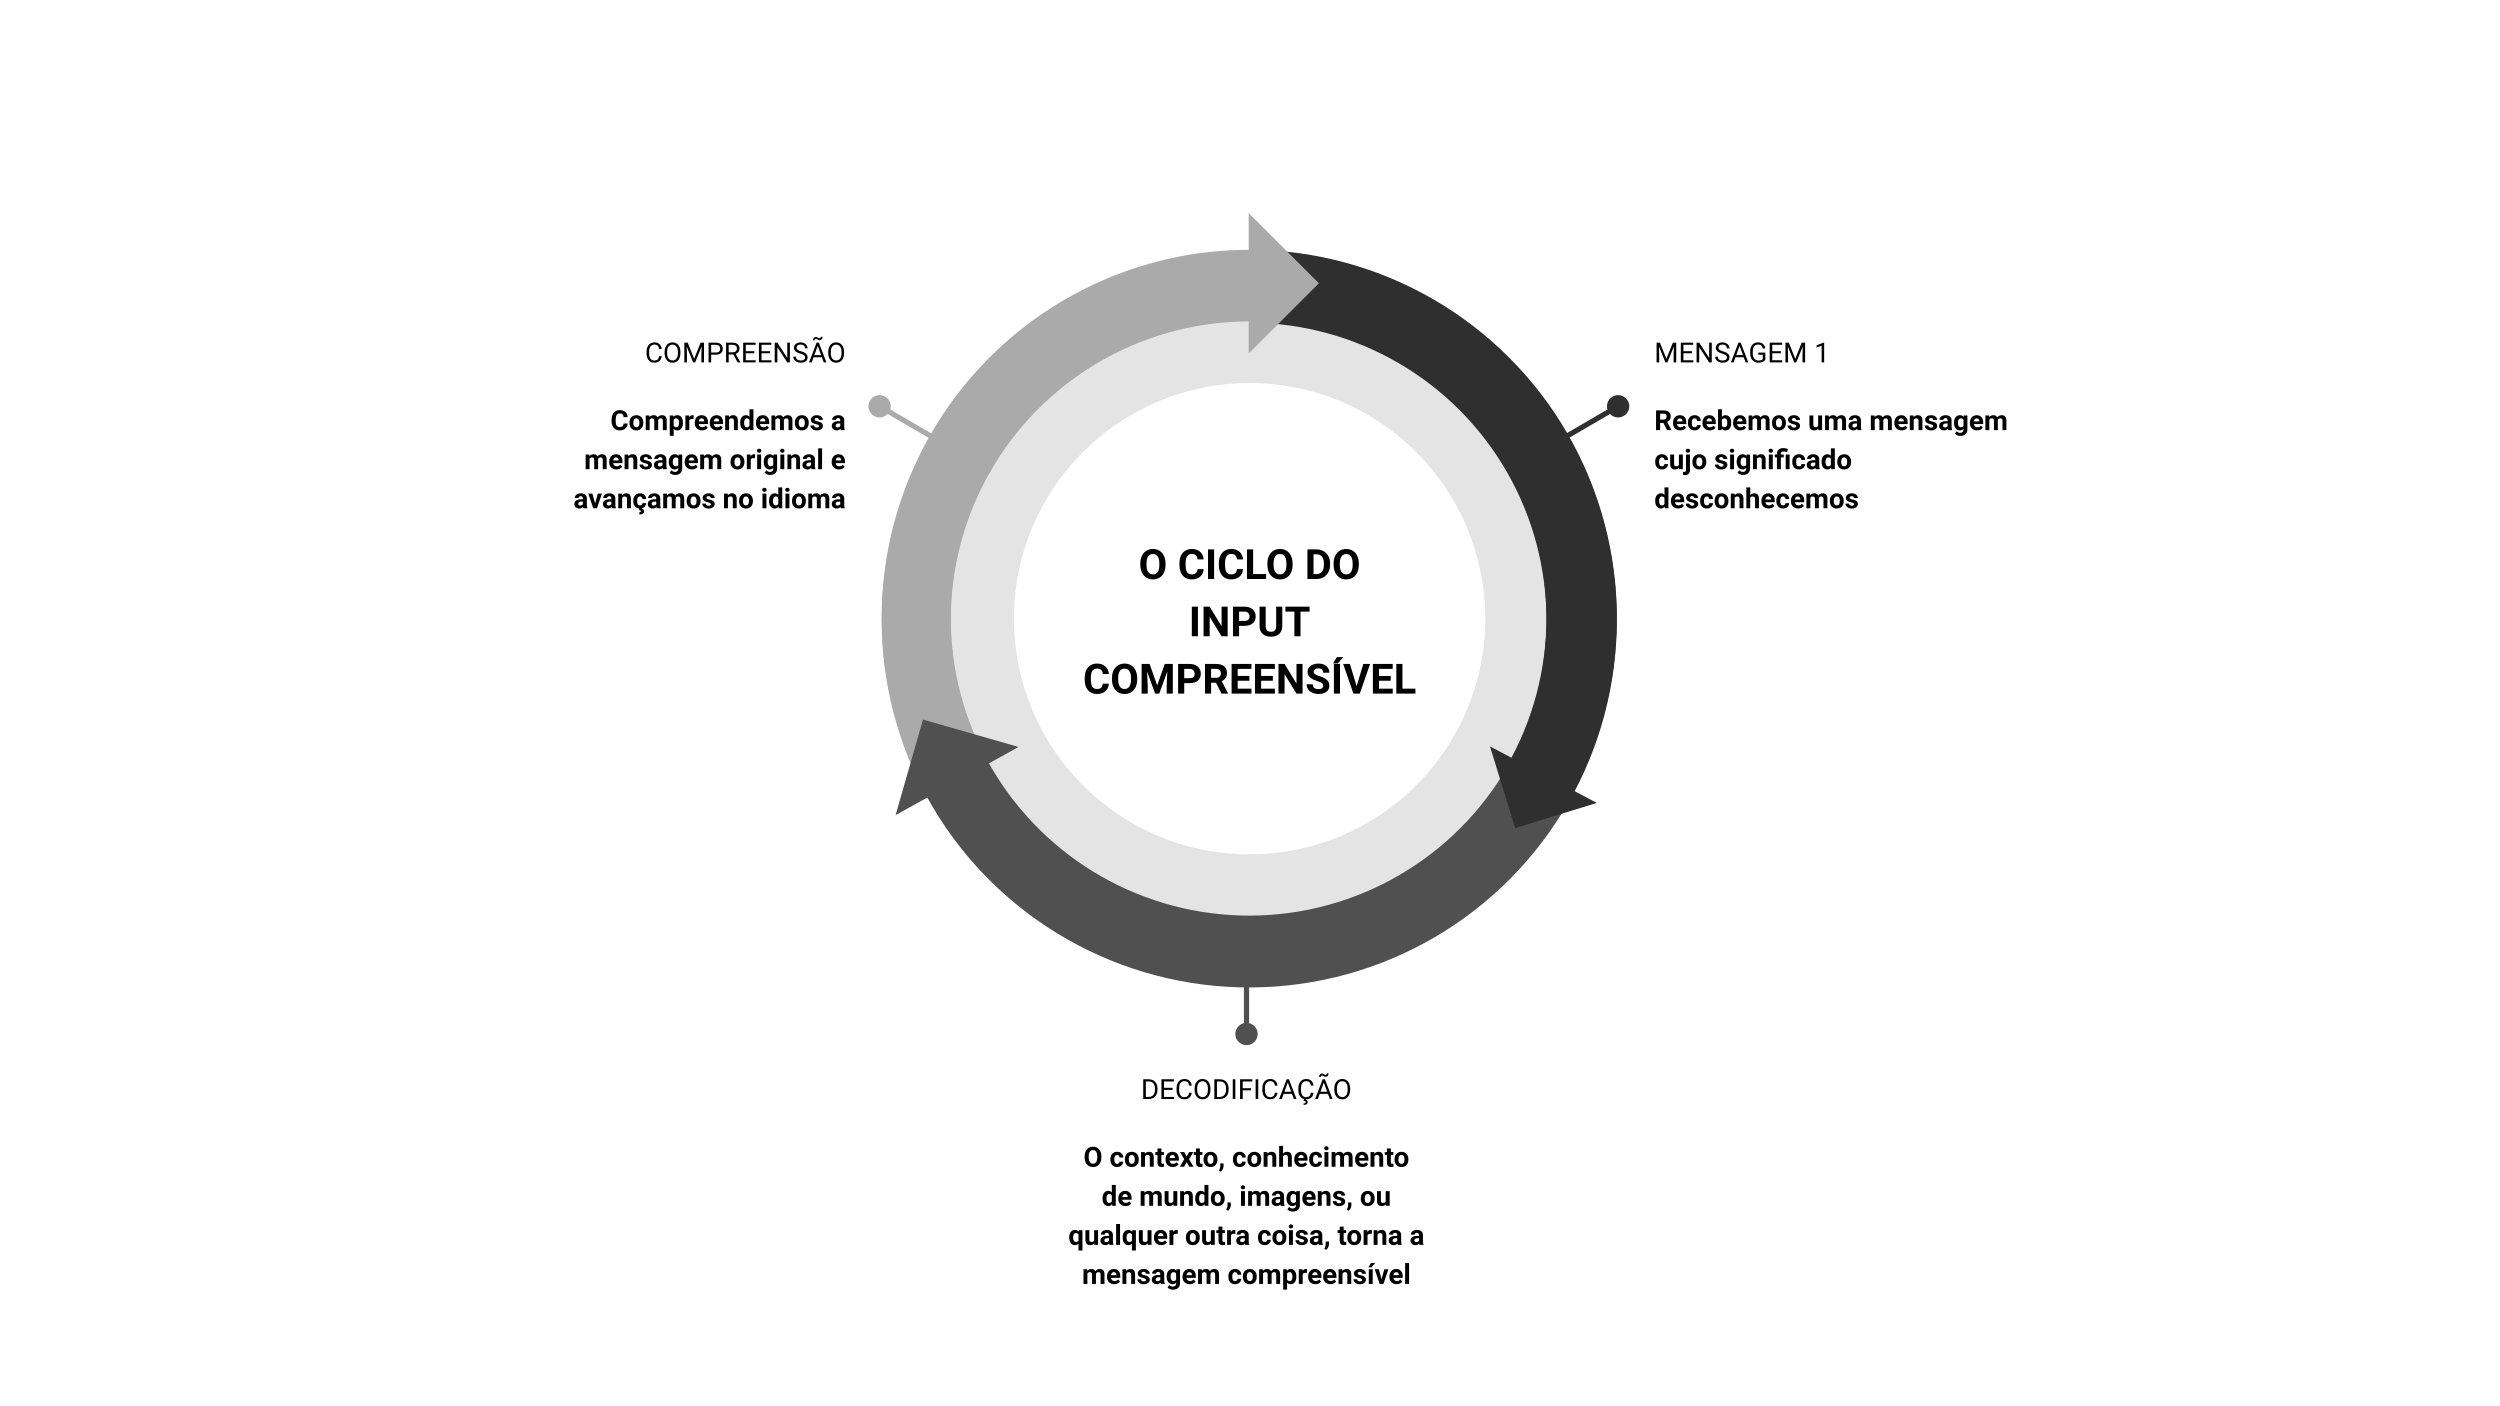 <svg version="1.1" viewBox="0.0 0.0 960.0 540.0" fill="none" stroke="none" stroke-linecap="square" stroke-miterlimit="10" xmlns:xlink="http://www.w3.org/1999/xlink" xmlns="http://www.w3.org/2000/svg"><clipPath id="p.0"><path d="m0 0l960.0 0l0 540.0l-960.0 0l0 -540.0z" clip-rule="nonzero"/></clipPath><g clip-path="url(#p.0)"><path fill="#ffffff" d="m0 0l960.0 0l0 540.0l-960.0 0z" fill-rule="evenodd"/><path fill="#000000" fill-opacity="0.108" d="m346.501 237.582l0 0c0 -73.641 59.698 -133.339 133.339 -133.339l0 0c35.364 0 69.279 14.048 94.285 39.054c25.006 25.006 39.054 58.921 39.054 94.285l0 0c0 73.641 -59.698 133.339 -133.339 133.339l0 0c-73.641 0 -133.339 -59.698 -133.339 -133.339zm42.847 0l0 0c0 49.977 40.514 90.492 90.492 90.492c49.977 0 90.492 -40.514 90.492 -90.492l0 0c0 -49.977 -40.514 -90.492 -90.492 -90.492l0 0c-49.977 0 -90.492 40.514 -90.492 90.492z" fill-rule="evenodd"/><path fill="#000000" fill-opacity="0.0" d="m334.057 153.856l45.512 26.488" fill-rule="evenodd"/><path stroke="#aaaaaa" stroke-width="2.0" stroke-linejoin="round" stroke-linecap="butt" d="m340.608 157.668l38.961 22.675" fill-rule="evenodd"/><path fill="#aaaaaa" stroke="#aaaaaa" stroke-width="2.0" stroke-linecap="butt" d="m334.921 154.359c0.914 -1.57 2.928 -2.103 4.498 -1.189c1.57 0.914 2.103 2.928 1.189 4.498c-0.914 1.57 -2.928 2.103 -4.498 1.189c-1.57 -0.914 -2.103 -2.928 -1.189 -4.498z" fill-rule="nonzero"/><path fill="#000000" fill-opacity="0.0" d="m176.773 119.926l156.976 0l0 70.299l-156.976 0z" fill-rule="evenodd"/><path fill="#000000" d="m254.101 136.76q-0.141 1.203 -0.891 1.859q-0.75 0.656 -1.984 0.656q-1.344 0 -2.156 -0.969q-0.797 -0.969 -0.797 -2.578l0 -0.719q0 -1.062 0.375 -1.859q0.375 -0.812 1.062 -1.234q0.688 -0.438 1.609 -0.438q1.203 0 1.922 0.688q0.734 0.672 0.859 1.859l-1.0 0q-0.141 -0.906 -0.578 -1.312q-0.422 -0.406 -1.203 -0.406q-0.969 0 -1.516 0.719q-0.531 0.703 -0.531 2.0l0 0.734q0 1.234 0.516 1.969q0.516 0.719 1.438 0.719q0.828 0 1.266 -0.375q0.453 -0.375 0.609 -1.312l1.0 0zm7.186 -1.141q0 1.109 -0.375 1.953q-0.375 0.828 -1.062 1.266q-0.688 0.438 -1.594 0.438q-0.906 0 -1.594 -0.438q-0.688 -0.453 -1.078 -1.266q-0.375 -0.812 -0.391 -1.875l0 -0.547q0 -1.094 0.375 -1.938q0.391 -0.844 1.078 -1.281q0.703 -0.453 1.594 -0.453q0.906 0 1.594 0.453q0.703 0.438 1.078 1.281q0.375 0.828 0.375 1.938l0 0.469zm-0.984 -0.484q0 -1.344 -0.547 -2.062q-0.547 -0.734 -1.516 -0.734q-0.953 0 -1.5 0.734q-0.531 0.719 -0.547 2.0l0 0.547q0 1.312 0.547 2.062q0.547 0.734 1.516 0.734q0.969 0 1.5 -0.703q0.531 -0.703 0.547 -2.016l0 -0.562zm3.779 -3.547l2.469 6.188l2.484 -6.188l1.297 0l0 7.578l-1.0 0l0 -2.953l0.094 -3.188l-2.484 6.141l-0.766 0l-2.484 -6.125l0.094 3.172l0 2.953l-1.0 0l0 -7.578l1.297 0zm9.007 4.609l0 2.969l-1.0 0l0 -7.578l2.797 0q1.25 0 1.953 0.641q0.703 0.625 0.703 1.672q0 1.109 -0.688 1.703q-0.688 0.594 -1.984 0.594l-1.781 0zm0 -0.812l1.797 0q0.797 0 1.219 -0.375q0.438 -0.375 0.438 -1.094q0 -0.672 -0.438 -1.078q-0.422 -0.406 -1.156 -0.422l-1.859 0l0 2.969zm8.504 0.719l-1.781 0l0 3.062l-1.0 0l0 -7.578l2.5 0q1.281 0 1.969 0.594q0.703 0.578 0.703 1.688q0 0.703 -0.391 1.234q-0.375 0.531 -1.062 0.781l1.781 3.219l0 0.062l-1.078 0l-1.641 -3.062zm-1.781 -0.812l1.531 0q0.75 0 1.188 -0.391q0.438 -0.391 0.438 -1.031q0 -0.703 -0.422 -1.078q-0.406 -0.375 -1.203 -0.375l-1.531 0l0 2.875zm9.843 0.375l-3.281 0l0 2.688l3.812 0l0 0.812l-4.812 0l0 -7.578l4.766 0l0 0.828l-3.766 0l0 2.438l3.281 0l0 0.812zm6.057 0l-3.281 0l0 2.688l3.812 0l0 0.812l-4.812 0l0 -7.578l4.766 0l0 0.828l-3.766 0l0 2.438l3.281 0l0 0.812zm7.603 3.5l-1.0 0l-3.812 -5.844l0 5.844l-1.016 0l0 -7.578l1.016 0l3.812 5.859l0 -5.859l1.0 0l0 7.578zm4.003 -3.375q-1.281 -0.375 -1.875 -0.906q-0.578 -0.547 -0.578 -1.328q0 -0.906 0.719 -1.484q0.719 -0.594 1.859 -0.594q0.781 0 1.391 0.312q0.609 0.297 0.938 0.828q0.344 0.531 0.344 1.156l-1.0 0q0 -0.688 -0.438 -1.078q-0.438 -0.391 -1.234 -0.391q-0.734 0 -1.156 0.328q-0.406 0.328 -0.406 0.906q0 0.453 0.391 0.781q0.391 0.312 1.328 0.578q0.953 0.266 1.484 0.594q0.531 0.312 0.781 0.75q0.266 0.422 0.266 1.0q0 0.922 -0.719 1.484q-0.719 0.547 -1.922 0.547q-0.781 0 -1.453 -0.297q-0.672 -0.312 -1.047 -0.828q-0.359 -0.516 -0.359 -1.188l1.0 0q0 0.688 0.5 1.094q0.516 0.391 1.359 0.391q0.797 0 1.219 -0.312q0.422 -0.328 0.422 -0.875q0 -0.562 -0.391 -0.859q-0.391 -0.312 -1.422 -0.609zm8.275 1.391l-3.172 0l-0.719 1.984l-1.031 0l2.891 -7.578l0.875 0l2.906 7.578l-1.031 0l-0.719 -1.984zm-2.875 -0.812l2.578 0l-1.297 -3.547l-1.281 3.547zm3.125 -7.016q0 0.562 -0.328 0.922q-0.312 0.344 -0.781 0.344q-0.219 0 -0.375 -0.047q-0.156 -0.062 -0.406 -0.219q-0.25 -0.156 -0.359 -0.188q-0.109 -0.047 -0.266 -0.047q-0.203 0 -0.359 0.172q-0.156 0.156 -0.156 0.422l-0.641 -0.047q0 -0.547 0.312 -0.906q0.312 -0.375 0.797 -0.375q0.188 0 0.328 0.062q0.156 0.047 0.391 0.203q0.25 0.141 0.375 0.188q0.141 0.047 0.312 0.047q0.219 0 0.359 -0.172q0.156 -0.188 0.156 -0.422l0.641 0.062zm8.285 6.266q0 1.109 -0.375 1.953q-0.375 0.828 -1.062 1.266q-0.688 0.438 -1.594 0.438q-0.906 0 -1.594 -0.438q-0.688 -0.453 -1.078 -1.266q-0.375 -0.812 -0.391 -1.875l0 -0.547q0 -1.094 0.375 -1.938q0.391 -0.844 1.078 -1.281q0.703 -0.453 1.594 -0.453q0.906 0 1.594 0.453q0.703 0.438 1.078 1.281q0.375 0.828 0.375 1.938l0 0.469zm-0.984 -0.484q0 -1.344 -0.547 -2.062q-0.547 -0.734 -1.516 -0.734q-0.953 0 -1.5 0.734q-0.531 0.719 -0.547 2.0l0 0.547q0 1.312 0.547 2.062q0.547 0.734 1.516 0.734q0.969 0 1.5 -0.703q0.531 -0.703 0.547 -2.016l0 -0.562z" fill-rule="nonzero"/><path fill="#000000" d="m241.015 162.635q-0.094 1.234 -0.906 1.938q-0.812 0.703 -2.141 0.703q-1.453 0 -2.297 -0.984q-0.828 -0.984 -0.828 -2.688l0 -0.469q0 -1.094 0.375 -1.922q0.391 -0.844 1.109 -1.281q0.719 -0.453 1.656 -0.453q1.312 0 2.109 0.703q0.812 0.703 0.938 1.984l-1.562 0q-0.062 -0.734 -0.422 -1.062q-0.344 -0.344 -1.062 -0.344q-0.781 0 -1.172 0.562q-0.375 0.562 -0.391 1.734l0 0.578q0 1.219 0.359 1.797q0.375 0.562 1.188 0.562q0.719 0 1.078 -0.328q0.359 -0.328 0.406 -1.031l1.562 0zm0.691 -0.328q0 -0.844 0.312 -1.5q0.328 -0.656 0.938 -1.016q0.609 -0.359 1.406 -0.359q1.141 0 1.859 0.703q0.719 0.688 0.812 1.891l0 0.391q0 1.281 -0.719 2.078q-0.719 0.781 -1.938 0.781q-1.219 0 -1.953 -0.781q-0.719 -0.781 -0.719 -2.125l0 -0.062zm1.5 0.109q0 0.797 0.297 1.219q0.312 0.422 0.875 0.422q0.547 0 0.844 -0.422q0.312 -0.422 0.312 -1.328q0 -0.797 -0.312 -1.219q-0.297 -0.438 -0.859 -0.438q-0.547 0 -0.859 0.438q-0.297 0.422 -0.297 1.328zm6.166 -2.875l0.047 0.625q0.609 -0.734 1.625 -0.734q1.078 0 1.484 0.859q0.594 -0.859 1.703 -0.859q0.906 0 1.344 0.531q0.453 0.531 0.453 1.609l0 3.594l-1.5 0l0 -3.594q0 -0.469 -0.188 -0.688q-0.188 -0.234 -0.656 -0.234q-0.688 0 -0.938 0.656l0 3.859l-1.5 0l0 -3.578q0 -0.5 -0.203 -0.719q-0.188 -0.219 -0.656 -0.219q-0.625 0 -0.922 0.531l0 3.984l-1.5 0l0 -5.625l1.406 0zm12.882 2.859q0 1.297 -0.594 2.094q-0.578 0.781 -1.594 0.781q-0.844 0 -1.375 -0.594l0 2.656l-1.5 0l0 -7.797l1.391 0l0.062 0.547q0.547 -0.656 1.422 -0.656q1.031 0 1.609 0.781q0.578 0.766 0.578 2.109l0 0.078zm-1.5 -0.109q0 -0.781 -0.281 -1.203q-0.281 -0.438 -0.812 -0.438q-0.703 0 -0.969 0.547l0 2.297q0.281 0.562 0.984 0.562q1.078 0 1.078 -1.766zm5.593 -1.344q-0.297 -0.047 -0.531 -0.047q-0.859 0 -1.125 0.578l0 3.688l-1.5 0l0 -5.625l1.422 0l0.047 0.672q0.453 -0.781 1.25 -0.781q0.25 0 0.469 0.062l-0.031 1.453zm3.225 4.328q-1.234 0 -2.016 -0.766q-0.781 -0.766 -0.781 -2.016l0 -0.156q0 -0.844 0.328 -1.516q0.328 -0.672 0.922 -1.031q0.609 -0.359 1.375 -0.359q1.156 0 1.812 0.734q0.672 0.719 0.672 2.062l0 0.609l-3.578 0q0.062 0.547 0.422 0.891q0.375 0.328 0.938 0.328q0.875 0 1.359 -0.625l0.734 0.828q-0.328 0.469 -0.906 0.75q-0.578 0.266 -1.281 0.266zm-0.172 -4.625q-0.453 0 -0.734 0.312q-0.266 0.297 -0.344 0.859l2.078 0l0 -0.125q0 -0.5 -0.266 -0.766q-0.266 -0.281 -0.734 -0.281zm5.932 4.625q-1.234 0 -2.016 -0.766q-0.781 -0.766 -0.781 -2.016l0 -0.156q0 -0.844 0.328 -1.516q0.328 -0.672 0.922 -1.031q0.609 -0.359 1.375 -0.359q1.156 0 1.812 0.734q0.672 0.719 0.672 2.062l0 0.609l-3.578 0q0.062 0.547 0.422 0.891q0.375 0.328 0.938 0.328q0.875 0 1.359 -0.625l0.734 0.828q-0.328 0.469 -0.906 0.75q-0.578 0.266 -1.281 0.266zm-0.172 -4.625q-0.453 0 -0.734 0.312q-0.266 0.297 -0.344 0.859l2.078 0l0 -0.125q0 -0.5 -0.266 -0.766q-0.266 -0.281 -0.734 -0.281zm4.729 -1.109l0.047 0.641q0.594 -0.75 1.609 -0.75q0.891 0 1.328 0.531q0.438 0.516 0.453 1.562l0 3.641l-1.5 0l0 -3.594q0 -0.484 -0.219 -0.703q-0.203 -0.219 -0.688 -0.219q-0.625 0 -0.953 0.547l0 3.969l-1.5 0l0 -5.625l1.422 0zm4.343 2.766q0 -1.312 0.594 -2.094q0.594 -0.781 1.609 -0.781q0.828 0 1.359 0.609l0 -2.875l1.516 0l0 8.0l-1.359 0l-0.078 -0.594q-0.562 0.703 -1.438 0.703q-1.0 0 -1.609 -0.781q-0.594 -0.797 -0.594 -2.188zm1.5 0.109q0 0.797 0.281 1.219q0.281 0.422 0.797 0.422q0.703 0 0.984 -0.594l0 -2.219q-0.281 -0.594 -0.969 -0.594q-1.094 0 -1.094 1.766zm7.333 2.859q-1.234 0 -2.016 -0.766q-0.781 -0.766 -0.781 -2.016l0 -0.156q0 -0.844 0.328 -1.516q0.328 -0.672 0.922 -1.031q0.609 -0.359 1.375 -0.359q1.156 0 1.812 0.734q0.672 0.719 0.672 2.062l0 0.609l-3.578 0q0.062 0.547 0.422 0.891q0.375 0.328 0.938 0.328q0.875 0 1.359 -0.625l0.734 0.828q-0.328 0.469 -0.906 0.75q-0.578 0.266 -1.281 0.266zm-0.172 -4.625q-0.453 0 -0.734 0.312q-0.266 0.297 -0.344 0.859l2.078 0l0 -0.125q0 -0.5 -0.266 -0.766q-0.266 -0.281 -0.734 -0.281zm4.744 -1.109l0.047 0.625q0.609 -0.734 1.625 -0.734q1.078 0 1.484 0.859q0.594 -0.859 1.703 -0.859q0.906 0 1.344 0.531q0.453 0.531 0.453 1.609l0 3.594l-1.5 0l0 -3.594q0 -0.469 -0.188 -0.688q-0.188 -0.234 -0.656 -0.234q-0.688 0 -0.938 0.656l0 3.859l-1.5 0l0 -3.578q0 -0.5 -0.203 -0.719q-0.188 -0.219 -0.656 -0.219q-0.625 0 -0.922 0.531l0 3.984l-1.5 0l0 -5.625l1.406 0zm7.585 2.766q0 -0.844 0.312 -1.5q0.328 -0.656 0.938 -1.016q0.609 -0.359 1.406 -0.359q1.141 0 1.859 0.703q0.719 0.688 0.812 1.891l0 0.391q0 1.281 -0.719 2.078q-0.719 0.781 -1.938 0.781q-1.219 0 -1.953 -0.781q-0.719 -0.781 -0.719 -2.125l0 -0.062zm1.5 0.109q0 0.797 0.297 1.219q0.312 0.422 0.875 0.422q0.547 0 0.844 -0.422q0.312 -0.422 0.312 -1.328q0 -0.797 -0.312 -1.219q-0.297 -0.438 -0.859 -0.438q-0.547 0 -0.859 0.438q-0.297 0.422 -0.297 1.328zm7.807 1.188q0 -0.266 -0.281 -0.422q-0.266 -0.172 -0.859 -0.297q-2.016 -0.406 -2.016 -1.703q0 -0.75 0.625 -1.25q0.625 -0.5 1.625 -0.5q1.062 0 1.703 0.516q0.656 0.5 0.656 1.297l-1.516 0q0 -0.312 -0.203 -0.516q-0.203 -0.219 -0.656 -0.219q-0.375 0 -0.578 0.172q-0.203 0.172 -0.203 0.438q0 0.25 0.234 0.406q0.234 0.141 0.797 0.266q0.562 0.109 0.938 0.25q1.203 0.438 1.203 1.5q0 0.781 -0.672 1.266q-0.656 0.469 -1.703 0.469q-0.703 0 -1.25 -0.25q-0.547 -0.266 -0.859 -0.703q-0.312 -0.438 -0.312 -0.953l1.422 0q0.016 0.406 0.297 0.625q0.281 0.203 0.734 0.203q0.438 0 0.656 -0.156q0.219 -0.172 0.219 -0.438zm8.351 1.562q-0.109 -0.203 -0.156 -0.5q-0.547 0.609 -1.422 0.609q-0.828 0 -1.375 -0.484q-0.531 -0.484 -0.531 -1.203q0 -0.906 0.656 -1.375q0.672 -0.484 1.922 -0.484l0.688 0l0 -0.328q0 -0.391 -0.203 -0.625q-0.203 -0.234 -0.625 -0.234q-0.375 0 -0.594 0.188q-0.219 0.188 -0.219 0.5l-1.5 0q0 -0.484 0.297 -0.906q0.297 -0.422 0.844 -0.656q0.562 -0.234 1.25 -0.234q1.031 0 1.641 0.531q0.625 0.516 0.625 1.469l0 2.438q0 0.797 0.219 1.203l0 0.094l-1.516 0zm-1.25 -1.047q0.328 0 0.609 -0.141q0.281 -0.156 0.422 -0.406l0 -0.969l-0.562 0q-1.125 0 -1.203 0.781l0 0.094q0 0.281 0.188 0.469q0.203 0.172 0.547 0.172z" fill-rule="nonzero"/><path fill="#000000" d="m226.3 174.541l0.047 0.625q0.609 -0.734 1.625 -0.734q1.078 0 1.484 0.859q0.594 -0.859 1.703 -0.859q0.906 0 1.344 0.531q0.453 0.531 0.453 1.609l0 3.594l-1.5 0l0 -3.594q0 -0.469 -0.188 -0.688q-0.188 -0.234 -0.656 -0.234q-0.688 0 -0.938 0.656l0 3.859l-1.5 0l0 -3.578q0 -0.5 -0.203 -0.719q-0.188 -0.219 -0.656 -0.219q-0.625 0 -0.922 0.531l0 3.984l-1.5 0l0 -5.625l1.406 0zm10.413 5.734q-1.234 0 -2.016 -0.766q-0.781 -0.766 -0.781 -2.016l0 -0.156q0 -0.844 0.328 -1.516q0.328 -0.672 0.922 -1.031q0.609 -0.359 1.375 -0.359q1.156 0 1.812 0.734q0.672 0.719 0.672 2.062l0 0.609l-3.578 0q0.062 0.547 0.422 0.891q0.375 0.328 0.938 0.328q0.875 0 1.359 -0.625l0.734 0.828q-0.328 0.469 -0.906 0.75q-0.578 0.266 -1.281 0.266zm-0.172 -4.625q-0.453 0 -0.734 0.312q-0.266 0.297 -0.344 0.859l2.078 0l0 -0.125q0 -0.5 -0.266 -0.766q-0.266 -0.281 -0.734 -0.281zm4.729 -1.109l0.047 0.641q0.594 -0.75 1.609 -0.75q0.891 0 1.328 0.531q0.438 0.516 0.453 1.562l0 3.641l-1.5 0l0 -3.594q0 -0.484 -0.219 -0.703q-0.203 -0.219 -0.688 -0.219q-0.625 0 -0.953 0.547l0 3.969l-1.5 0l0 -5.625l1.422 0zm7.624 4.062q0 -0.266 -0.281 -0.422q-0.266 -0.172 -0.859 -0.297q-2.016 -0.406 -2.016 -1.703q0 -0.75 0.625 -1.25q0.625 -0.5 1.625 -0.5q1.062 0 1.703 0.516q0.656 0.5 0.656 1.297l-1.516 0q0 -0.312 -0.203 -0.516q-0.203 -0.219 -0.656 -0.219q-0.375 0 -0.578 0.172q-0.203 0.172 -0.203 0.438q0 0.25 0.234 0.406q0.234 0.141 0.797 0.266q0.562 0.109 0.938 0.25q1.203 0.438 1.203 1.5q0 0.781 -0.672 1.266q-0.656 0.469 -1.703 0.469q-0.703 0 -1.25 -0.25q-0.547 -0.266 -0.859 -0.703q-0.312 -0.438 -0.312 -0.953l1.422 0q0.016 0.406 0.297 0.625q0.281 0.203 0.734 0.203q0.438 0 0.656 -0.156q0.219 -0.172 0.219 -0.438zm5.698 1.562q-0.109 -0.203 -0.156 -0.5q-0.547 0.609 -1.422 0.609q-0.828 0 -1.375 -0.484q-0.531 -0.484 -0.531 -1.203q0 -0.906 0.656 -1.375q0.672 -0.484 1.922 -0.484l0.688 0l0 -0.328q0 -0.391 -0.203 -0.625q-0.203 -0.234 -0.625 -0.234q-0.375 0 -0.594 0.188q-0.219 0.188 -0.219 0.5l-1.5 0q0 -0.484 0.297 -0.906q0.297 -0.422 0.844 -0.656q0.562 -0.234 1.25 -0.234q1.031 0 1.641 0.531q0.625 0.516 0.625 1.469l0 2.438q0 0.797 0.219 1.203l0 0.094l-1.516 0zm-1.25 -1.047q0.328 0 0.609 -0.141q0.281 -0.156 0.422 -0.406l0 -0.969l-0.562 0q-1.125 0 -1.203 0.781l0 0.094q0 0.281 0.188 0.469q0.203 0.172 0.547 0.172zm3.479 -1.812q0 -1.297 0.609 -2.078q0.625 -0.797 1.672 -0.797q0.922 0 1.438 0.641l0.062 -0.531l1.359 0l0 5.438q0 0.734 -0.344 1.281q-0.328 0.547 -0.938 0.828q-0.609 0.297 -1.422 0.297q-0.609 0 -1.203 -0.25q-0.594 -0.25 -0.891 -0.641l0.672 -0.906q0.562 0.625 1.359 0.625q0.594 0 0.922 -0.328q0.344 -0.312 0.344 -0.906l0 -0.297q-0.531 0.594 -1.375 0.594q-1.016 0 -1.641 -0.797q-0.625 -0.797 -0.625 -2.109l0 -0.062zm1.5 0.109q0 0.766 0.312 1.203q0.312 0.438 0.844 0.438q0.688 0 0.984 -0.516l0 -2.375q-0.312 -0.516 -0.984 -0.516q-0.531 0 -0.844 0.453q-0.312 0.438 -0.312 1.312zm7.395 2.859q-1.234 0 -2.016 -0.766q-0.781 -0.766 -0.781 -2.016l0 -0.156q0 -0.844 0.328 -1.516q0.328 -0.672 0.922 -1.031q0.609 -0.359 1.375 -0.359q1.156 0 1.812 0.734q0.672 0.719 0.672 2.062l0 0.609l-3.578 0q0.062 0.547 0.422 0.891q0.375 0.328 0.938 0.328q0.875 0 1.359 -0.625l0.734 0.828q-0.328 0.469 -0.906 0.75q-0.578 0.266 -1.281 0.266zm-0.172 -4.625q-0.453 0 -0.734 0.312q-0.266 0.297 -0.344 0.859l2.078 0l0 -0.125q0 -0.5 -0.266 -0.766q-0.266 -0.281 -0.734 -0.281zm4.744 -1.109l0.047 0.625q0.609 -0.734 1.625 -0.734q1.078 0 1.484 0.859q0.594 -0.859 1.703 -0.859q0.906 0 1.344 0.531q0.453 0.531 0.453 1.609l0 3.594l-1.5 0l0 -3.594q0 -0.469 -0.188 -0.688q-0.188 -0.234 -0.656 -0.234q-0.688 0 -0.938 0.656l0 3.859l-1.5 0l0 -3.578q0 -0.5 -0.203 -0.719q-0.188 -0.219 -0.656 -0.219q-0.625 0 -0.922 0.531l0 3.984l-1.5 0l0 -5.625l1.406 0zm10.238 2.766q0 -0.844 0.312 -1.5q0.328 -0.656 0.938 -1.016q0.609 -0.359 1.406 -0.359q1.141 0 1.859 0.703q0.719 0.688 0.812 1.891l0 0.391q0 1.281 -0.719 2.078q-0.719 0.781 -1.938 0.781q-1.219 0 -1.953 -0.781q-0.719 -0.781 -0.719 -2.125l0 -0.062zm1.5 0.109q0 0.797 0.297 1.219q0.312 0.422 0.875 0.422q0.547 0 0.844 -0.422q0.312 -0.422 0.312 -1.328q0 -0.797 -0.312 -1.219q-0.297 -0.438 -0.859 -0.438q-0.547 0 -0.859 0.438q-0.297 0.422 -0.297 1.328zm7.916 -1.469q-0.297 -0.047 -0.531 -0.047q-0.859 0 -1.125 0.578l0 3.688l-1.5 0l0 -5.625l1.422 0l0.047 0.672q0.453 -0.781 1.25 -0.781q0.25 0 0.469 0.062l-0.031 1.453zm2.324 4.219l-1.516 0l0 -5.625l1.516 0l0 5.625zm-1.609 -7.094q0 -0.328 0.219 -0.547q0.234 -0.219 0.625 -0.219q0.391 0 0.609 0.219q0.234 0.219 0.234 0.547q0 0.344 -0.234 0.562q-0.219 0.219 -0.609 0.219q-0.375 0 -0.609 -0.219q-0.234 -0.219 -0.234 -0.562zm2.622 4.234q0 -1.297 0.609 -2.078q0.625 -0.797 1.672 -0.797q0.922 0 1.438 0.641l0.062 -0.531l1.359 0l0 5.438q0 0.734 -0.344 1.281q-0.328 0.547 -0.938 0.828q-0.609 0.297 -1.422 0.297q-0.609 0 -1.203 -0.25q-0.594 -0.25 -0.891 -0.641l0.672 -0.906q0.562 0.625 1.359 0.625q0.594 0 0.922 -0.328q0.344 -0.312 0.344 -0.906l0 -0.297q-0.531 0.594 -1.375 0.594q-1.016 0 -1.641 -0.797q-0.625 -0.797 -0.625 -2.109l0 -0.062zm1.5 0.109q0 0.766 0.312 1.203q0.312 0.438 0.844 0.438q0.688 0 0.984 -0.516l0 -2.375q-0.312 -0.516 -0.984 -0.516q-0.531 0 -0.844 0.453q-0.312 0.438 -0.312 1.312zm6.395 2.75l-1.516 0l0 -5.625l1.516 0l0 5.625zm-1.609 -7.094q0 -0.328 0.219 -0.547q0.234 -0.219 0.625 -0.219q0.391 0 0.609 0.219q0.234 0.219 0.234 0.547q0 0.344 -0.234 0.562q-0.219 0.219 -0.609 0.219q-0.375 0 -0.609 -0.219q-0.234 -0.219 -0.234 -0.562zm4.232 1.469l0.047 0.641q0.594 -0.75 1.609 -0.75q0.891 0 1.328 0.531q0.438 0.516 0.453 1.562l0 3.641l-1.5 0l0 -3.594q0 -0.484 -0.219 -0.703q-0.203 -0.219 -0.688 -0.219q-0.625 0 -0.953 0.547l0 3.969l-1.5 0l0 -5.625l1.422 0zm7.843 5.625q-0.109 -0.203 -0.156 -0.5q-0.547 0.609 -1.422 0.609q-0.828 0 -1.375 -0.484q-0.531 -0.484 -0.531 -1.203q0 -0.906 0.656 -1.375q0.672 -0.484 1.922 -0.484l0.688 0l0 -0.328q0 -0.391 -0.203 -0.625q-0.203 -0.234 -0.625 -0.234q-0.375 0 -0.594 0.188q-0.219 0.188 -0.219 0.5l-1.5 0q0 -0.484 0.297 -0.906q0.297 -0.422 0.844 -0.656q0.562 -0.234 1.25 -0.234q1.031 0 1.641 0.531q0.625 0.516 0.625 1.469l0 2.438q0 0.797 0.219 1.203l0 0.094l-1.516 0zm-1.25 -1.047q0.328 0 0.609 -0.141q0.281 -0.156 0.422 -0.406l0 -0.969l-0.562 0q-1.125 0 -1.203 0.781l0 0.094q0 0.281 0.188 0.469q0.203 0.172 0.547 0.172zm5.291 1.047l-1.516 0l0 -8.0l1.516 0l0 8.0zm6.479 0.109q-1.234 0 -2.016 -0.766q-0.781 -0.766 -0.781 -2.016l0 -0.156q0 -0.844 0.328 -1.516q0.328 -0.672 0.922 -1.031q0.609 -0.359 1.375 -0.359q1.156 0 1.812 0.734q0.672 0.719 0.672 2.062l0 0.609l-3.578 0q0.062 0.547 0.422 0.891q0.375 0.328 0.938 0.328q0.875 0 1.359 -0.625l0.734 0.828q-0.328 0.469 -0.906 0.75q-0.578 0.266 -1.281 0.266zm-0.172 -4.625q-0.453 0 -0.734 0.312q-0.266 0.297 -0.344 0.859l2.078 0l0 -0.125q0 -0.5 -0.266 -0.766q-0.266 -0.281 -0.734 -0.281z" fill-rule="nonzero"/><path fill="#000000" d="m224.049 195.166q-0.109 -0.203 -0.156 -0.5q-0.547 0.609 -1.422 0.609q-0.828 0 -1.375 -0.484q-0.531 -0.484 -0.531 -1.203q0 -0.906 0.656 -1.375q0.672 -0.484 1.922 -0.484l0.688 0l0 -0.328q0 -0.391 -0.203 -0.625q-0.203 -0.234 -0.625 -0.234q-0.375 0 -0.594 0.188q-0.219 0.188 -0.219 0.5l-1.5 0q0 -0.484 0.297 -0.906q0.297 -0.422 0.844 -0.656q0.562 -0.234 1.25 -0.234q1.031 0 1.641 0.531q0.625 0.516 0.625 1.469l0 2.438q0 0.797 0.219 1.203l0 0.094l-1.516 0zm-1.25 -1.047q0.328 0 0.609 -0.141q0.281 -0.156 0.422 -0.406l0 -0.969l-0.562 0q-1.125 0 -1.203 0.781l0 0.094q0 0.281 0.188 0.469q0.203 0.172 0.547 0.172zm5.729 -0.797l1.047 -3.781l1.562 0l-1.891 5.625l-1.438 0l-1.906 -5.625l1.578 0l1.047 3.781zm6.463 1.844q-0.109 -0.203 -0.156 -0.5q-0.547 0.609 -1.422 0.609q-0.828 0 -1.375 -0.484q-0.531 -0.484 -0.531 -1.203q0 -0.906 0.656 -1.375q0.672 -0.484 1.922 -0.484l0.688 0l0 -0.328q0 -0.391 -0.203 -0.625q-0.203 -0.234 -0.625 -0.234q-0.375 0 -0.594 0.188q-0.219 0.188 -0.219 0.5l-1.5 0q0 -0.484 0.297 -0.906q0.297 -0.422 0.844 -0.656q0.562 -0.234 1.25 -0.234q1.031 0 1.641 0.531q0.625 0.516 0.625 1.469l0 2.438q0 0.797 0.219 1.203l0 0.094l-1.516 0zm-1.25 -1.047q0.328 0 0.609 -0.141q0.281 -0.156 0.422 -0.406l0 -0.969l-0.562 0q-1.125 0 -1.203 0.781l0 0.094q0 0.281 0.188 0.469q0.203 0.172 0.547 0.172zm5.088 -4.578l0.047 0.641q0.594 -0.75 1.609 -0.75q0.891 0 1.328 0.531q0.438 0.516 0.453 1.562l0 3.641l-1.5 0l0 -3.594q0 -0.484 -0.219 -0.703q-0.203 -0.219 -0.688 -0.219q-0.625 0 -0.953 0.547l0 3.969l-1.5 0l0 -5.625l1.422 0zm6.921 4.516q0.406 0 0.672 -0.219q0.266 -0.234 0.266 -0.625l1.422 0q-0.016 0.578 -0.328 1.062q-0.297 0.469 -0.828 0.734q-0.531 0.266 -1.188 0.266q-1.203 0 -1.906 -0.766q-0.688 -0.781 -0.688 -2.125l0 -0.094q0 -1.312 0.688 -2.078q0.703 -0.781 1.906 -0.781q1.047 0 1.688 0.609q0.641 0.594 0.656 1.594l-1.422 0q0 -0.438 -0.266 -0.703q-0.266 -0.281 -0.688 -0.281q-0.516 0 -0.797 0.391q-0.266 0.375 -0.266 1.234l0 0.156q0 0.859 0.266 1.25q0.266 0.375 0.812 0.375zm0.875 1.078l-0.062 0.297q0.781 0.141 0.781 0.906q0 0.562 -0.484 0.891q-0.469 0.344 -1.328 0.344l-0.031 -0.875q0.578 0 0.578 -0.422q0 -0.219 -0.172 -0.297q-0.172 -0.078 -0.562 -0.109l0.156 -0.734l1.125 0zm5.604 0.031q-0.109 -0.203 -0.156 -0.5q-0.547 0.609 -1.422 0.609q-0.828 0 -1.375 -0.484q-0.531 -0.484 -0.531 -1.203q0 -0.906 0.656 -1.375q0.672 -0.484 1.922 -0.484l0.688 0l0 -0.328q0 -0.391 -0.203 -0.625q-0.203 -0.234 -0.625 -0.234q-0.375 0 -0.594 0.188q-0.219 0.188 -0.219 0.5l-1.5 0q0 -0.484 0.297 -0.906q0.297 -0.422 0.844 -0.656q0.562 -0.234 1.25 -0.234q1.031 0 1.641 0.531q0.625 0.516 0.625 1.469l0 2.438q0 0.797 0.219 1.203l0 0.094l-1.516 0zm-1.25 -1.047q0.328 0 0.609 -0.141q0.281 -0.156 0.422 -0.406l0 -0.969l-0.562 0q-1.125 0 -1.203 0.781l0 0.094q0 0.281 0.188 0.469q0.203 0.172 0.547 0.172zm5.104 -4.578l0.047 0.625q0.609 -0.734 1.625 -0.734q1.078 0 1.484 0.859q0.594 -0.859 1.703 -0.859q0.906 0 1.344 0.531q0.453 0.531 0.453 1.609l0 3.594l-1.5 0l0 -3.594q0 -0.469 -0.188 -0.688q-0.188 -0.234 -0.656 -0.234q-0.688 0 -0.938 0.656l0 3.859l-1.5 0l0 -3.578q0 -0.5 -0.203 -0.719q-0.188 -0.219 -0.656 -0.219q-0.625 0 -0.922 0.531l0 3.984l-1.5 0l0 -5.625l1.406 0zm7.585 2.766q0 -0.844 0.312 -1.5q0.328 -0.656 0.938 -1.016q0.609 -0.359 1.406 -0.359q1.141 0 1.859 0.703q0.719 0.688 0.812 1.891l0 0.391q0 1.281 -0.719 2.078q-0.719 0.781 -1.938 0.781q-1.219 0 -1.953 -0.781q-0.719 -0.781 -0.719 -2.125l0 -0.062zm1.5 0.109q0 0.797 0.297 1.219q0.312 0.422 0.875 0.422q0.547 0 0.844 -0.422q0.312 -0.422 0.312 -1.328q0 -0.797 -0.312 -1.219q-0.297 -0.438 -0.859 -0.438q-0.547 0 -0.859 0.438q-0.297 0.422 -0.297 1.328zm7.807 1.188q0 -0.266 -0.281 -0.422q-0.266 -0.172 -0.859 -0.297q-2.016 -0.406 -2.016 -1.703q0 -0.75 0.625 -1.25q0.625 -0.5 1.625 -0.5q1.062 0 1.703 0.516q0.656 0.5 0.656 1.297l-1.516 0q0 -0.312 -0.203 -0.516q-0.203 -0.219 -0.656 -0.219q-0.375 0 -0.578 0.172q-0.203 0.172 -0.203 0.438q0 0.25 0.234 0.406q0.234 0.141 0.797 0.266q0.562 0.109 0.938 0.25q1.203 0.438 1.203 1.5q0 0.781 -0.672 1.266q-0.656 0.469 -1.703 0.469q-0.703 0 -1.25 -0.25q-0.547 -0.266 -0.859 -0.703q-0.312 -0.438 -0.312 -0.953l1.422 0q0.016 0.406 0.297 0.625q0.281 0.203 0.734 0.203q0.438 0 0.656 -0.156q0.219 -0.172 0.219 -0.438zm6.476 -4.062l0.047 0.641q0.594 -0.75 1.609 -0.75q0.891 0 1.328 0.531q0.438 0.516 0.453 1.562l0 3.641l-1.5 0l0 -3.594q0 -0.484 -0.219 -0.703q-0.203 -0.219 -0.688 -0.219q-0.625 0 -0.953 0.547l0 3.969l-1.5 0l0 -5.625l1.422 0zm4.343 2.766q0 -0.844 0.312 -1.5q0.328 -0.656 0.938 -1.016q0.609 -0.359 1.406 -0.359q1.141 0 1.859 0.703q0.719 0.688 0.812 1.891l0 0.391q0 1.281 -0.719 2.078q-0.719 0.781 -1.938 0.781q-1.219 0 -1.953 -0.781q-0.719 -0.781 -0.719 -2.125l0 -0.062zm1.5 0.109q0 0.797 0.297 1.219q0.312 0.422 0.875 0.422q0.547 0 0.844 -0.422q0.312 -0.422 0.312 -1.328q0 -0.797 -0.312 -1.219q-0.297 -0.438 -0.859 -0.438q-0.547 0 -0.859 0.438q-0.297 0.422 -0.297 1.328zm9.007 2.75l-1.516 0l0 -5.625l1.516 0l0 5.625zm-1.609 -7.094q0 -0.328 0.219 -0.547q0.234 -0.219 0.625 -0.219q0.391 0 0.609 0.219q0.234 0.219 0.234 0.547q0 0.344 -0.234 0.562q-0.219 0.219 -0.609 0.219q-0.375 0 -0.609 -0.219q-0.234 -0.219 -0.234 -0.562zm2.607 4.234q0 -1.312 0.594 -2.094q0.594 -0.781 1.609 -0.781q0.828 0 1.359 0.609l0 -2.875l1.516 0l0 8.0l-1.359 0l-0.078 -0.594q-0.562 0.703 -1.438 0.703q-1.0 0 -1.609 -0.781q-0.594 -0.797 -0.594 -2.188zm1.5 0.109q0 0.797 0.281 1.219q0.281 0.422 0.797 0.422q0.703 0 0.984 -0.594l0 -2.219q-0.281 -0.594 -0.969 -0.594q-1.094 0 -1.094 1.766zm6.333 2.75l-1.516 0l0 -5.625l1.516 0l0 5.625zm-1.609 -7.094q0 -0.328 0.219 -0.547q0.234 -0.219 0.625 -0.219q0.391 0 0.609 0.219q0.234 0.219 0.234 0.547q0 0.344 -0.234 0.562q-0.219 0.219 -0.609 0.219q-0.375 0 -0.609 -0.219q-0.234 -0.219 -0.234 -0.562zm2.607 4.234q0 -0.844 0.312 -1.5q0.328 -0.656 0.938 -1.016q0.609 -0.359 1.406 -0.359q1.141 0 1.859 0.703q0.719 0.688 0.812 1.891l0 0.391q0 1.281 -0.719 2.078q-0.719 0.781 -1.938 0.781q-1.219 0 -1.953 -0.781q-0.719 -0.781 -0.719 -2.125l0 -0.062zm1.5 0.109q0 0.797 0.297 1.219q0.312 0.422 0.875 0.422q0.547 0 0.844 -0.422q0.312 -0.422 0.312 -1.328q0 -0.797 -0.312 -1.219q-0.297 -0.438 -0.859 -0.438q-0.547 0 -0.859 0.438q-0.297 0.422 -0.297 1.328zm6.166 -2.875l0.047 0.625q0.609 -0.734 1.625 -0.734q1.078 0 1.484 0.859q0.594 -0.859 1.703 -0.859q0.906 0 1.344 0.531q0.453 0.531 0.453 1.609l0 3.594l-1.5 0l0 -3.594q0 -0.469 -0.188 -0.688q-0.188 -0.234 -0.656 -0.234q-0.688 0 -0.938 0.656l0 3.859l-1.5 0l0 -3.578q0 -0.5 -0.203 -0.719q-0.188 -0.219 -0.656 -0.219q-0.625 0 -0.922 0.531l0 3.984l-1.5 0l0 -5.625l1.406 0zm11.085 5.625q-0.109 -0.203 -0.156 -0.5q-0.547 0.609 -1.422 0.609q-0.828 0 -1.375 -0.484q-0.531 -0.484 -0.531 -1.203q0 -0.906 0.656 -1.375q0.672 -0.484 1.922 -0.484l0.688 0l0 -0.328q0 -0.391 -0.203 -0.625q-0.203 -0.234 -0.625 -0.234q-0.375 0 -0.594 0.188q-0.219 0.188 -0.219 0.5l-1.5 0q0 -0.484 0.297 -0.906q0.297 -0.422 0.844 -0.656q0.562 -0.234 1.25 -0.234q1.031 0 1.641 0.531q0.625 0.516 0.625 1.469l0 2.438q0 0.797 0.219 1.203l0 0.094l-1.516 0zm-1.25 -1.047q0.328 0 0.609 -0.141q0.281 -0.156 0.422 -0.406l0 -0.969l-0.562 0q-1.125 0 -1.203 0.781l0 0.094q0 0.281 0.188 0.469q0.203 0.172 0.547 0.172z" fill-rule="nonzero"/><path fill="#000000" fill-opacity="0.0" d="m625.065 153.856l-45.512 26.488" fill-rule="evenodd"/><path stroke="#2f2f2f" stroke-width="2.0" stroke-linejoin="round" stroke-linecap="butt" d="m618.514 157.668l-38.961 22.675" fill-rule="evenodd"/><path fill="#2f2f2f" stroke="#2f2f2f" stroke-width="2.0" stroke-linecap="butt" d="m624.201 154.359c0.914 1.57 0.382 3.584 -1.189 4.498c-1.57 0.914 -3.584 0.382 -4.498 -1.189c-0.914 -1.57 -0.382 -3.584 1.189 -4.498c1.57 -0.914 3.584 -0.382 4.498 1.189z" fill-rule="nonzero"/><path fill="#000000" fill-opacity="0.0" d="m626.252 119.926l156.976 0l0 70.299l-156.976 0z" fill-rule="evenodd"/><path fill="#000000" d="m637.424 131.588l2.469 6.188l2.484 -6.188l1.297 0l0 7.578l-1.0 0l0 -2.953l0.094 -3.188l-2.484 6.141l-0.766 0l-2.484 -6.125l0.094 3.172l0 2.953l-1.0 0l0 -7.578l1.297 0zm12.288 4.078l-3.281 0l0 2.688l3.812 0l0 0.812l-4.812 0l0 -7.578l4.766 0l0 0.828l-3.766 0l0 2.438l3.281 0l0 0.812zm7.603 3.5l-1.0 0l-3.812 -5.844l0 5.844l-1.016 0l0 -7.578l1.016 0l3.812 5.859l0 -5.859l1.0 0l0 7.578zm4.003 -3.375q-1.281 -0.375 -1.875 -0.906q-0.578 -0.547 -0.578 -1.328q0 -0.906 0.719 -1.484q0.719 -0.594 1.859 -0.594q0.781 0 1.391 0.312q0.609 0.297 0.938 0.828q0.344 0.531 0.344 1.156l-1.0 0q0 -0.688 -0.438 -1.078q-0.438 -0.391 -1.234 -0.391q-0.734 0 -1.156 0.328q-0.406 0.328 -0.406 0.906q0 0.453 0.391 0.781q0.391 0.312 1.328 0.578q0.953 0.266 1.484 0.594q0.531 0.312 0.781 0.75q0.266 0.422 0.266 1.0q0 0.922 -0.719 1.484q-0.719 0.547 -1.922 0.547q-0.781 0 -1.453 -0.297q-0.672 -0.312 -1.047 -0.828q-0.359 -0.516 -0.359 -1.188l1.0 0q0 0.688 0.5 1.094q0.516 0.391 1.359 0.391q0.797 0 1.219 -0.312q0.422 -0.328 0.422 -0.875q0 -0.562 -0.391 -0.859q-0.391 -0.312 -1.422 -0.609zm8.275 1.391l-3.172 0l-0.719 1.984l-1.031 0l2.891 -7.578l0.875 0l2.906 7.578l-1.031 0l-0.719 -1.984zm-2.875 -0.812l2.578 0l-1.297 -3.547l-1.281 3.547zm11.175 1.797q-0.375 0.562 -1.078 0.844q-0.688 0.266 -1.594 0.266q-0.938 0 -1.656 -0.438q-0.703 -0.438 -1.109 -1.234q-0.391 -0.812 -0.391 -1.859l0 -0.656q0 -1.719 0.797 -2.656q0.797 -0.953 2.234 -0.953q1.188 0 1.906 0.609q0.734 0.609 0.891 1.719l-1.0 0q-0.281 -1.5 -1.781 -1.5q-1.016 0 -1.531 0.703q-0.516 0.703 -0.516 2.047l0 0.625q0 1.266 0.578 2.016q0.578 0.75 1.578 0.75q0.562 0 0.984 -0.125q0.422 -0.125 0.703 -0.422l0 -1.688l-1.766 0l0 -0.812l2.75 0l0 2.766zm5.946 -2.5l-3.281 0l0 2.688l3.812 0l0 0.812l-4.812 0l0 -7.578l4.766 0l0 0.828l-3.766 0l0 2.438l3.281 0l0 0.812zm3.072 -4.078l2.469 6.188l2.484 -6.188l1.297 0l0 7.578l-1.0 0l0 -2.953l0.094 -3.188l-2.484 6.141l-0.766 0l-2.484 -6.125l0.094 3.172l0 2.953l-1.0 0l0 -7.578l1.297 0zm13.566 7.578l-0.969 0l0 -6.422l-1.938 0.719l0 -0.875l2.75 -1.031l0.156 0l0 7.609z" fill-rule="nonzero"/><path fill="#000000" d="m638.736 162.401l-1.25 0l0 2.766l-1.562 0l0 -7.578l2.812 0q1.344 0 2.078 0.609q0.734 0.594 0.734 1.688q0 0.766 -0.344 1.297q-0.328 0.516 -1.016 0.812l1.641 3.094l0 0.078l-1.672 0l-1.422 -2.766zm-1.25 -1.266l1.266 0q0.578 0 0.906 -0.297q0.328 -0.312 0.328 -0.828q0 -0.547 -0.312 -0.844q-0.297 -0.312 -0.938 -0.312l-1.25 0l0 2.281zm7.738 4.141q-1.234 0 -2.016 -0.766q-0.781 -0.766 -0.781 -2.016l0 -0.156q0 -0.844 0.328 -1.516q0.328 -0.672 0.922 -1.031q0.609 -0.359 1.375 -0.359q1.156 0 1.812 0.734q0.672 0.719 0.672 2.062l0 0.609l-3.578 0q0.062 0.547 0.422 0.891q0.375 0.328 0.938 0.328q0.875 0 1.359 -0.625l0.734 0.828q-0.328 0.469 -0.906 0.75q-0.578 0.266 -1.281 0.266zm-0.172 -4.625q-0.453 0 -0.734 0.312q-0.266 0.297 -0.344 0.859l2.078 0l0 -0.125q0 -0.5 -0.266 -0.766q-0.266 -0.281 -0.734 -0.281zm5.682 3.406q0.406 0 0.672 -0.219q0.266 -0.234 0.266 -0.625l1.422 0q-0.016 0.578 -0.328 1.062q-0.297 0.469 -0.828 0.734q-0.531 0.266 -1.188 0.266q-1.203 0 -1.906 -0.766q-0.688 -0.781 -0.688 -2.125l0 -0.094q0 -1.312 0.688 -2.078q0.703 -0.781 1.906 -0.781q1.047 0 1.688 0.609q0.641 0.594 0.656 1.594l-1.422 0q0 -0.438 -0.266 -0.703q-0.266 -0.281 -0.688 -0.281q-0.516 0 -0.797 0.391q-0.266 0.375 -0.266 1.234l0 0.156q0 0.859 0.266 1.25q0.266 0.375 0.812 0.375zm5.807 1.219q-1.234 0 -2.016 -0.766q-0.781 -0.766 -0.781 -2.016l0 -0.156q0 -0.844 0.328 -1.516q0.328 -0.672 0.922 -1.031q0.609 -0.359 1.375 -0.359q1.156 0 1.812 0.734q0.672 0.719 0.672 2.062l0 0.609l-3.578 0q0.062 0.547 0.422 0.891q0.375 0.328 0.938 0.328q0.875 0 1.359 -0.625l0.734 0.828q-0.328 0.469 -0.906 0.75q-0.578 0.266 -1.281 0.266zm-0.172 -4.625q-0.453 0 -0.734 0.312q-0.266 0.297 -0.344 0.859l2.078 0l0 -0.125q0 -0.5 -0.266 -0.766q-0.266 -0.281 -0.734 -0.281zm8.416 1.75q0 1.359 -0.578 2.125q-0.578 0.75 -1.625 0.75q-0.906 0 -1.453 -0.703l-0.062 0.594l-1.359 0l0 -8.0l1.5 0l0 2.875q0.531 -0.609 1.375 -0.609q1.031 0 1.609 0.766q0.594 0.75 0.594 2.125l0 0.078zm-1.516 -0.109q0 -0.844 -0.266 -1.234q-0.266 -0.406 -0.812 -0.406q-0.703 0 -0.984 0.594l0 2.219q0.281 0.594 1.0 0.594q0.734 0 0.953 -0.719q0.109 -0.344 0.109 -1.047zm5.031 2.984q-1.234 0 -2.016 -0.766q-0.781 -0.766 -0.781 -2.016l0 -0.156q0 -0.844 0.328 -1.516q0.328 -0.672 0.922 -1.031q0.609 -0.359 1.375 -0.359q1.156 0 1.812 0.734q0.672 0.719 0.672 2.062l0 0.609l-3.578 0q0.062 0.547 0.422 0.891q0.375 0.328 0.938 0.328q0.875 0 1.359 -0.625l0.734 0.828q-0.328 0.469 -0.906 0.75q-0.578 0.266 -1.281 0.266zm-0.172 -4.625q-0.453 0 -0.734 0.312q-0.266 0.297 -0.344 0.859l2.078 0l0 -0.125q0 -0.5 -0.266 -0.766q-0.266 -0.281 -0.734 -0.281zm4.744 -1.109l0.047 0.625q0.609 -0.734 1.625 -0.734q1.078 0 1.484 0.859q0.594 -0.859 1.703 -0.859q0.906 0 1.344 0.531q0.453 0.531 0.453 1.609l0 3.594l-1.5 0l0 -3.594q0 -0.469 -0.188 -0.688q-0.188 -0.234 -0.656 -0.234q-0.688 0 -0.938 0.656l0 3.859l-1.5 0l0 -3.578q0 -0.5 -0.203 -0.719q-0.188 -0.219 -0.656 -0.219q-0.625 0 -0.922 0.531l0 3.984l-1.5 0l0 -5.625l1.406 0zm7.585 2.766q0 -0.844 0.312 -1.5q0.328 -0.656 0.938 -1.016q0.609 -0.359 1.406 -0.359q1.141 0 1.859 0.703q0.719 0.688 0.812 1.891l0 0.391q0 1.281 -0.719 2.078q-0.719 0.781 -1.938 0.781q-1.219 0 -1.953 -0.781q-0.719 -0.781 -0.719 -2.125l0 -0.062zm1.5 0.109q0 0.797 0.297 1.219q0.312 0.422 0.875 0.422q0.547 0 0.844 -0.422q0.312 -0.422 0.312 -1.328q0 -0.797 -0.312 -1.219q-0.297 -0.438 -0.859 -0.438q-0.547 0 -0.859 0.438q-0.297 0.422 -0.297 1.328zm7.807 1.188q0 -0.266 -0.281 -0.422q-0.266 -0.172 -0.859 -0.297q-2.016 -0.406 -2.016 -1.703q0 -0.75 0.625 -1.25q0.625 -0.5 1.625 -0.5q1.062 0 1.703 0.516q0.656 0.5 0.656 1.297l-1.516 0q0 -0.312 -0.203 -0.516q-0.203 -0.219 -0.656 -0.219q-0.375 0 -0.578 0.172q-0.203 0.172 -0.203 0.438q0 0.25 0.234 0.406q0.234 0.141 0.797 0.266q0.562 0.109 0.938 0.25q1.203 0.438 1.203 1.5q0 0.781 -0.672 1.266q-0.656 0.469 -1.703 0.469q-0.703 0 -1.25 -0.25q-0.547 -0.266 -0.859 -0.703q-0.312 -0.438 -0.312 -0.953l1.422 0q0.016 0.406 0.297 0.625q0.281 0.203 0.734 0.203q0.438 0 0.656 -0.156q0.219 -0.172 0.219 -0.438zm8.461 0.984q-0.562 0.688 -1.547 0.688q-0.906 0 -1.391 -0.516q-0.469 -0.531 -0.469 -1.531l0 -3.688l1.5 0l0 3.625q0 0.891 0.797 0.891q0.766 0 1.047 -0.531l0 -3.984l1.516 0l0 5.625l-1.422 0l-0.031 -0.578zm3.994 -5.047l0.047 0.625q0.609 -0.734 1.625 -0.734q1.078 0 1.484 0.859q0.594 -0.859 1.703 -0.859q0.906 0 1.344 0.531q0.453 0.531 0.453 1.609l0 3.594l-1.5 0l0 -3.594q0 -0.469 -0.188 -0.688q-0.188 -0.234 -0.656 -0.234q-0.688 0 -0.938 0.656l0 3.859l-1.5 0l0 -3.578q0 -0.5 -0.203 -0.719q-0.188 -0.219 -0.656 -0.219q-0.625 0 -0.922 0.531l0 3.984l-1.5 0l0 -5.625l1.406 0zm11.085 5.625q-0.109 -0.203 -0.156 -0.5q-0.547 0.609 -1.422 0.609q-0.828 0 -1.375 -0.484q-0.531 -0.484 -0.531 -1.203q0 -0.906 0.656 -1.375q0.672 -0.484 1.922 -0.484l0.688 0l0 -0.328q0 -0.391 -0.203 -0.625q-0.203 -0.234 -0.625 -0.234q-0.375 0 -0.594 0.188q-0.219 0.188 -0.219 0.5l-1.5 0q0 -0.484 0.297 -0.906q0.297 -0.422 0.844 -0.656q0.562 -0.234 1.25 -0.234q1.031 0 1.641 0.531q0.625 0.516 0.625 1.469l0 2.438q0 0.797 0.219 1.203l0 0.094l-1.516 0zm-1.25 -1.047q0.328 0 0.609 -0.141q0.281 -0.156 0.422 -0.406l0 -0.969l-0.562 0q-1.125 0 -1.203 0.781l0 0.094q0 0.281 0.188 0.469q0.203 0.172 0.547 0.172zm7.757 -4.578l0.047 0.625q0.609 -0.734 1.625 -0.734q1.078 0 1.484 0.859q0.594 -0.859 1.703 -0.859q0.906 0 1.344 0.531q0.453 0.531 0.453 1.609l0 3.594l-1.5 0l0 -3.594q0 -0.469 -0.188 -0.688q-0.188 -0.234 -0.656 -0.234q-0.688 0 -0.938 0.656l0 3.859l-1.5 0l0 -3.578q0 -0.5 -0.203 -0.719q-0.188 -0.219 -0.656 -0.219q-0.625 0 -0.922 0.531l0 3.984l-1.5 0l0 -5.625l1.406 0zm10.413 5.734q-1.234 0 -2.016 -0.766q-0.781 -0.766 -0.781 -2.016l0 -0.156q0 -0.844 0.328 -1.516q0.328 -0.672 0.922 -1.031q0.609 -0.359 1.375 -0.359q1.156 0 1.812 0.734q0.672 0.719 0.672 2.062l0 0.609l-3.578 0q0.062 0.547 0.422 0.891q0.375 0.328 0.938 0.328q0.875 0 1.359 -0.625l0.734 0.828q-0.328 0.469 -0.906 0.75q-0.578 0.266 -1.281 0.266zm-0.172 -4.625q-0.453 0 -0.734 0.312q-0.266 0.297 -0.344 0.859l2.078 0l0 -0.125q0 -0.5 -0.266 -0.766q-0.266 -0.281 -0.734 -0.281zm4.729 -1.109l0.047 0.641q0.594 -0.75 1.609 -0.75q0.891 0 1.328 0.531q0.438 0.516 0.453 1.562l0 3.641l-1.5 0l0 -3.594q0 -0.484 -0.219 -0.703q-0.203 -0.219 -0.688 -0.219q-0.625 0 -0.953 0.547l0 3.969l-1.5 0l0 -5.625l1.422 0zm7.624 4.062q0 -0.266 -0.281 -0.422q-0.266 -0.172 -0.859 -0.297q-2.016 -0.406 -2.016 -1.703q0 -0.75 0.625 -1.25q0.625 -0.5 1.625 -0.5q1.062 0 1.703 0.516q0.656 0.5 0.656 1.297l-1.516 0q0 -0.312 -0.203 -0.516q-0.203 -0.219 -0.656 -0.219q-0.375 0 -0.578 0.172q-0.203 0.172 -0.203 0.438q0 0.25 0.234 0.406q0.234 0.141 0.797 0.266q0.562 0.109 0.938 0.25q1.203 0.438 1.203 1.5q0 0.781 -0.672 1.266q-0.656 0.469 -1.703 0.469q-0.703 0 -1.25 -0.25q-0.547 -0.266 -0.859 -0.703q-0.312 -0.438 -0.312 -0.953l1.422 0q0.016 0.406 0.297 0.625q0.281 0.203 0.734 0.203q0.438 0 0.656 -0.156q0.219 -0.172 0.219 -0.438zm5.698 1.562q-0.109 -0.203 -0.156 -0.5q-0.547 0.609 -1.422 0.609q-0.828 0 -1.375 -0.484q-0.531 -0.484 -0.531 -1.203q0 -0.906 0.656 -1.375q0.672 -0.484 1.922 -0.484l0.688 0l0 -0.328q0 -0.391 -0.203 -0.625q-0.203 -0.234 -0.625 -0.234q-0.375 0 -0.594 0.188q-0.219 0.188 -0.219 0.5l-1.5 0q0 -0.484 0.297 -0.906q0.297 -0.422 0.844 -0.656q0.562 -0.234 1.25 -0.234q1.031 0 1.641 0.531q0.625 0.516 0.625 1.469l0 2.438q0 0.797 0.219 1.203l0 0.094l-1.516 0zm-1.25 -1.047q0.328 0 0.609 -0.141q0.281 -0.156 0.422 -0.406l0 -0.969l-0.562 0q-1.125 0 -1.203 0.781l0 0.094q0 0.281 0.188 0.469q0.203 0.172 0.547 0.172zm3.479 -1.812q0 -1.297 0.609 -2.078q0.625 -0.797 1.672 -0.797q0.922 0 1.438 0.641l0.062 -0.531l1.359 0l0 5.438q0 0.734 -0.344 1.281q-0.328 0.547 -0.938 0.828q-0.609 0.297 -1.422 0.297q-0.609 0 -1.203 -0.25q-0.594 -0.25 -0.891 -0.641l0.672 -0.906q0.562 0.625 1.359 0.625q0.594 0 0.922 -0.328q0.344 -0.312 0.344 -0.906l0 -0.297q-0.531 0.594 -1.375 0.594q-1.016 0 -1.641 -0.797q-0.625 -0.797 -0.625 -2.109l0 -0.062zm1.5 0.109q0 0.766 0.312 1.203q0.312 0.438 0.844 0.438q0.688 0 0.984 -0.516l0 -2.375q-0.312 -0.516 -0.984 -0.516q-0.531 0 -0.844 0.453q-0.312 0.438 -0.312 1.312zm7.395 2.859q-1.234 0 -2.016 -0.766q-0.781 -0.766 -0.781 -2.016l0 -0.156q0 -0.844 0.328 -1.516q0.328 -0.672 0.922 -1.031q0.609 -0.359 1.375 -0.359q1.156 0 1.812 0.734q0.672 0.719 0.672 2.062l0 0.609l-3.578 0q0.062 0.547 0.422 0.891q0.375 0.328 0.938 0.328q0.875 0 1.359 -0.625l0.734 0.828q-0.328 0.469 -0.906 0.75q-0.578 0.266 -1.281 0.266zm-0.172 -4.625q-0.453 0 -0.734 0.312q-0.266 0.297 -0.344 0.859l2.078 0l0 -0.125q0 -0.5 -0.266 -0.766q-0.266 -0.281 -0.734 -0.281zm4.744 -1.109l0.047 0.625q0.609 -0.734 1.625 -0.734q1.078 0 1.484 0.859q0.594 -0.859 1.703 -0.859q0.906 0 1.344 0.531q0.453 0.531 0.453 1.609l0 3.594l-1.5 0l0 -3.594q0 -0.469 -0.188 -0.688q-0.188 -0.234 -0.656 -0.234q-0.688 0 -0.938 0.656l0 3.859l-1.5 0l0 -3.578q0 -0.5 -0.203 -0.719q-0.188 -0.219 -0.656 -0.219q-0.625 0 -0.922 0.531l0 3.984l-1.5 0l0 -5.625l1.406 0z" fill-rule="nonzero"/><path fill="#000000" d="m638.174 179.057q0.406 0 0.672 -0.219q0.266 -0.234 0.266 -0.625l1.422 0q-0.016 0.578 -0.328 1.062q-0.297 0.469 -0.828 0.734q-0.531 0.266 -1.188 0.266q-1.203 0 -1.906 -0.766q-0.688 -0.781 -0.688 -2.125l0 -0.094q0 -1.312 0.688 -2.078q0.703 -0.781 1.906 -0.781q1.047 0 1.688 0.609q0.641 0.594 0.656 1.594l-1.422 0q0 -0.438 -0.266 -0.703q-0.266 -0.281 -0.688 -0.281q-0.516 0 -0.797 0.391q-0.266 0.375 -0.266 1.234l0 0.156q0 0.859 0.266 1.25q0.266 0.375 0.812 0.375zm6.588 0.531q-0.562 0.688 -1.547 0.688q-0.906 0 -1.391 -0.516q-0.469 -0.531 -0.469 -1.531l0 -3.688l1.5 0l0 3.625q0 0.891 0.797 0.891q0.766 0 1.047 -0.531l0 -3.984l1.516 0l0 5.625l-1.422 0l-0.031 -0.578zm4.182 -5.047l0 5.938q0 0.922 -0.5 1.438q-0.484 0.531 -1.422 0.531q-0.391 0 -0.75 -0.094l0 -1.188q0.281 0.047 0.484 0.047q0.672 0 0.672 -0.734l0 -5.938l1.516 0zm-1.625 -1.469q0 -0.328 0.219 -0.547q0.234 -0.219 0.625 -0.219q0.391 0 0.609 0.219q0.234 0.219 0.234 0.547q0 0.344 -0.234 0.562q-0.234 0.219 -0.625 0.219q-0.375 0 -0.609 -0.219q-0.219 -0.219 -0.219 -0.562zm2.565 4.234q0 -0.844 0.312 -1.5q0.328 -0.656 0.938 -1.016q0.609 -0.359 1.406 -0.359q1.141 0 1.859 0.703q0.719 0.688 0.812 1.891l0 0.391q0 1.281 -0.719 2.078q-0.719 0.781 -1.938 0.781q-1.219 0 -1.953 -0.781q-0.719 -0.781 -0.719 -2.125l0 -0.062zm1.5 0.109q0 0.797 0.297 1.219q0.312 0.422 0.875 0.422q0.547 0 0.844 -0.422q0.312 -0.422 0.312 -1.328q0 -0.797 -0.312 -1.219q-0.297 -0.438 -0.859 -0.438q-0.547 0 -0.859 0.438q-0.297 0.422 -0.297 1.328zm10.46 1.188q0 -0.266 -0.281 -0.422q-0.266 -0.172 -0.859 -0.297q-2.016 -0.406 -2.016 -1.703q0 -0.75 0.625 -1.25q0.625 -0.5 1.625 -0.5q1.062 0 1.703 0.516q0.656 0.5 0.656 1.297l-1.516 0q0 -0.312 -0.203 -0.516q-0.203 -0.219 -0.656 -0.219q-0.375 0 -0.578 0.172q-0.203 0.172 -0.203 0.438q0 0.25 0.234 0.406q0.234 0.141 0.797 0.266q0.562 0.109 0.938 0.25q1.203 0.438 1.203 1.5q0 0.781 -0.672 1.266q-0.656 0.469 -1.703 0.469q-0.703 0 -1.25 -0.25q-0.547 -0.266 -0.859 -0.703q-0.312 -0.438 -0.312 -0.953l1.422 0q0.016 0.406 0.297 0.625q0.281 0.203 0.734 0.203q0.438 0 0.656 -0.156q0.219 -0.172 0.219 -0.438zm4.026 1.562l-1.516 0l0 -5.625l1.516 0l0 5.625zm-1.609 -7.094q0 -0.328 0.219 -0.547q0.234 -0.219 0.625 -0.219q0.391 0 0.609 0.219q0.234 0.219 0.234 0.547q0 0.344 -0.234 0.562q-0.219 0.219 -0.609 0.219q-0.375 0 -0.609 -0.219q-0.234 -0.219 -0.234 -0.562zm2.622 4.234q0 -1.297 0.609 -2.078q0.625 -0.797 1.672 -0.797q0.922 0 1.438 0.641l0.062 -0.531l1.359 0l0 5.438q0 0.734 -0.344 1.281q-0.328 0.547 -0.938 0.828q-0.609 0.297 -1.422 0.297q-0.609 0 -1.203 -0.25q-0.594 -0.25 -0.891 -0.641l0.672 -0.906q0.562 0.625 1.359 0.625q0.594 0 0.922 -0.328q0.344 -0.312 0.344 -0.906l0 -0.297q-0.531 0.594 -1.375 0.594q-1.016 0 -1.641 -0.797q-0.625 -0.797 -0.625 -2.109l0 -0.062zm1.5 0.109q0 0.766 0.312 1.203q0.312 0.438 0.844 0.438q0.688 0 0.984 -0.516l0 -2.375q-0.312 -0.516 -0.984 -0.516q-0.531 0 -0.844 0.453q-0.312 0.438 -0.312 1.312zm6.192 -2.875l0.047 0.641q0.594 -0.75 1.609 -0.75q0.891 0 1.328 0.531q0.438 0.516 0.453 1.562l0 3.641l-1.5 0l0 -3.594q0 -0.484 -0.219 -0.703q-0.203 -0.219 -0.688 -0.219q-0.625 0 -0.953 0.547l0 3.969l-1.5 0l0 -5.625l1.422 0zm6.171 5.625l-1.516 0l0 -5.625l1.516 0l0 5.625zm-1.609 -7.094q0 -0.328 0.219 -0.547q0.234 -0.219 0.625 -0.219q0.391 0 0.609 0.219q0.234 0.219 0.234 0.547q0 0.344 -0.234 0.562q-0.219 0.219 -0.609 0.219q-0.375 0 -0.609 -0.219q-0.234 -0.219 -0.234 -0.562zm3.2 7.094l0 -4.531l-0.828 0l0 -1.094l0.828 0l0 -0.266q0.016 -1.062 0.656 -1.625q0.641 -0.578 1.812 -0.578q0.703 0 1.703 0.297l-0.219 1.25q-0.5 -0.156 -0.781 -0.203q-0.281 -0.047 -0.609 -0.047q-1.047 0 -1.047 0.938l0 0.234l1.109 0l0 1.094l-1.109 0l0 4.531l-1.516 0zm4.875 0l-1.5 0l0 -5.625l1.5 0l0 5.625zm3.593 -1.109q0.406 0 0.672 -0.219q0.266 -0.234 0.266 -0.625l1.422 0q-0.016 0.578 -0.328 1.062q-0.297 0.469 -0.828 0.734q-0.531 0.266 -1.188 0.266q-1.203 0 -1.906 -0.766q-0.688 -0.781 -0.688 -2.125l0 -0.094q0 -1.312 0.688 -2.078q0.703 -0.781 1.906 -0.781q1.047 0 1.688 0.609q0.641 0.594 0.656 1.594l-1.422 0q0 -0.438 -0.266 -0.703q-0.266 -0.281 -0.688 -0.281q-0.516 0 -0.797 0.391q-0.266 0.375 -0.266 1.234l0 0.156q0 0.859 0.266 1.25q0.266 0.375 0.812 0.375zm6.479 1.109q-0.109 -0.203 -0.156 -0.5q-0.547 0.609 -1.422 0.609q-0.828 0 -1.375 -0.484q-0.531 -0.484 -0.531 -1.203q0 -0.906 0.656 -1.375q0.672 -0.484 1.922 -0.484l0.688 0l0 -0.328q0 -0.391 -0.203 -0.625q-0.203 -0.234 -0.625 -0.234q-0.375 0 -0.594 0.188q-0.219 0.188 -0.219 0.5l-1.5 0q0 -0.484 0.297 -0.906q0.297 -0.422 0.844 -0.656q0.562 -0.234 1.25 -0.234q1.031 0 1.641 0.531q0.625 0.516 0.625 1.469l0 2.438q0 0.797 0.219 1.203l0 0.094l-1.516 0zm-1.25 -1.047q0.328 0 0.609 -0.141q0.281 -0.156 0.422 -0.406l0 -0.969l-0.562 0q-1.125 0 -1.203 0.781l0 0.094q0 0.281 0.188 0.469q0.203 0.172 0.547 0.172zm3.463 -1.812q0 -1.312 0.594 -2.094q0.594 -0.781 1.609 -0.781q0.828 0 1.359 0.609l0 -2.875l1.516 0l0 8.0l-1.359 0l-0.078 -0.594q-0.562 0.703 -1.438 0.703q-1.0 0 -1.609 -0.781q-0.594 -0.797 -0.594 -2.188zm1.5 0.109q0 0.797 0.281 1.219q0.281 0.422 0.797 0.422q0.703 0 0.984 -0.594l0 -2.219q-0.281 -0.594 -0.969 -0.594q-1.094 0 -1.094 1.766zm4.505 -0.109q0 -0.844 0.312 -1.5q0.328 -0.656 0.938 -1.016q0.609 -0.359 1.406 -0.359q1.141 0 1.859 0.703q0.719 0.688 0.812 1.891l0 0.391q0 1.281 -0.719 2.078q-0.719 0.781 -1.938 0.781q-1.219 0 -1.953 -0.781q-0.719 -0.781 -0.719 -2.125l0 -0.062zm1.5 0.109q0 0.797 0.297 1.219q0.312 0.422 0.875 0.422q0.547 0 0.844 -0.422q0.312 -0.422 0.312 -1.328q0 -0.797 -0.312 -1.219q-0.297 -0.438 -0.859 -0.438q-0.547 0 -0.859 0.438q-0.297 0.422 -0.297 1.328z" fill-rule="nonzero"/><path fill="#000000" d="m635.596 192.307q0 -1.312 0.594 -2.094q0.594 -0.781 1.609 -0.781q0.828 0 1.359 0.609l0 -2.875l1.516 0l0 8.0l-1.359 0l-0.078 -0.594q-0.562 0.703 -1.438 0.703q-1.0 0 -1.609 -0.781q-0.594 -0.797 -0.594 -2.188zm1.5 0.109q0 0.797 0.281 1.219q0.281 0.422 0.797 0.422q0.703 0 0.984 -0.594l0 -2.219q-0.281 -0.594 -0.969 -0.594q-1.094 0 -1.094 1.766zm7.333 2.859q-1.234 0 -2.016 -0.766q-0.781 -0.766 -0.781 -2.016l0 -0.156q0 -0.844 0.328 -1.516q0.328 -0.672 0.922 -1.031q0.609 -0.359 1.375 -0.359q1.156 0 1.812 0.734q0.672 0.719 0.672 2.062l0 0.609l-3.578 0q0.062 0.547 0.422 0.891q0.375 0.328 0.938 0.328q0.875 0 1.359 -0.625l0.734 0.828q-0.328 0.469 -0.906 0.75q-0.578 0.266 -1.281 0.266zm-0.172 -4.625q-0.453 0 -0.734 0.312q-0.266 0.297 -0.344 0.859l2.078 0l0 -0.125q0 -0.5 -0.266 -0.766q-0.266 -0.281 -0.734 -0.281zm6.385 2.953q0 -0.266 -0.281 -0.422q-0.266 -0.172 -0.859 -0.297q-2.016 -0.406 -2.016 -1.703q0 -0.75 0.625 -1.25q0.625 -0.5 1.625 -0.5q1.062 0 1.703 0.516q0.656 0.5 0.656 1.297l-1.516 0q0 -0.312 -0.203 -0.516q-0.203 -0.219 -0.656 -0.219q-0.375 0 -0.578 0.172q-0.203 0.172 -0.203 0.438q0 0.25 0.234 0.406q0.234 0.141 0.797 0.266q0.562 0.109 0.938 0.25q1.203 0.438 1.203 1.5q0 0.781 -0.672 1.266q-0.656 0.469 -1.703 0.469q-0.703 0 -1.25 -0.25q-0.547 -0.266 -0.859 -0.703q-0.312 -0.438 -0.312 -0.953l1.422 0q0.016 0.406 0.297 0.625q0.281 0.203 0.734 0.203q0.438 0 0.656 -0.156q0.219 -0.172 0.219 -0.438zm4.776 0.453q0.406 0 0.672 -0.219q0.266 -0.234 0.266 -0.625l1.422 0q-0.016 0.578 -0.328 1.062q-0.297 0.469 -0.828 0.734q-0.531 0.266 -1.188 0.266q-1.203 0 -1.906 -0.766q-0.688 -0.781 -0.688 -2.125l0 -0.094q0 -1.312 0.688 -2.078q0.703 -0.781 1.906 -0.781q1.047 0 1.688 0.609q0.641 0.594 0.656 1.594l-1.422 0q0 -0.438 -0.266 -0.703q-0.266 -0.281 -0.688 -0.281q-0.516 0 -0.797 0.391q-0.266 0.375 -0.266 1.234l0 0.156q0 0.859 0.266 1.25q0.266 0.375 0.812 0.375zm2.979 -1.75q0 -0.844 0.312 -1.5q0.328 -0.656 0.938 -1.016q0.609 -0.359 1.406 -0.359q1.141 0 1.859 0.703q0.719 0.688 0.812 1.891l0 0.391q0 1.281 -0.719 2.078q-0.719 0.781 -1.938 0.781q-1.219 0 -1.953 -0.781q-0.719 -0.781 -0.719 -2.125l0 -0.062zm1.5 0.109q0 0.797 0.297 1.219q0.312 0.422 0.875 0.422q0.547 0 0.844 -0.422q0.312 -0.422 0.312 -1.328q0 -0.797 -0.312 -1.219q-0.297 -0.438 -0.859 -0.438q-0.547 0 -0.859 0.438q-0.297 0.422 -0.297 1.328zm6.15 -2.875l0.047 0.641q0.594 -0.75 1.609 -0.75q0.891 0 1.328 0.531q0.438 0.516 0.453 1.562l0 3.641l-1.5 0l0 -3.594q0 -0.484 -0.219 -0.703q-0.203 -0.219 -0.688 -0.219q-0.625 0 -0.953 0.547l0 3.969l-1.5 0l0 -5.625l1.422 0zm6.046 0.609q0.594 -0.719 1.5 -0.719q1.828 0 1.859 2.125l0 3.609l-1.5 0l0 -3.562q0 -0.484 -0.219 -0.719q-0.203 -0.234 -0.688 -0.234q-0.656 0 -0.953 0.516l0 4.0l-1.5 0l0 -8.0l1.5 0l0 2.984zm7.088 5.125q-1.234 0 -2.016 -0.766q-0.781 -0.766 -0.781 -2.016l0 -0.156q0 -0.844 0.328 -1.516q0.328 -0.672 0.922 -1.031q0.609 -0.359 1.375 -0.359q1.156 0 1.812 0.734q0.672 0.719 0.672 2.062l0 0.609l-3.578 0q0.062 0.547 0.422 0.891q0.375 0.328 0.938 0.328q0.875 0 1.359 -0.625l0.734 0.828q-0.328 0.469 -0.906 0.75q-0.578 0.266 -1.281 0.266zm-0.172 -4.625q-0.453 0 -0.734 0.312q-0.266 0.297 -0.344 0.859l2.078 0l0 -0.125q0 -0.5 -0.266 -0.766q-0.266 -0.281 -0.734 -0.281zm5.682 3.406q0.406 0 0.672 -0.219q0.266 -0.234 0.266 -0.625l1.422 0q-0.016 0.578 -0.328 1.062q-0.297 0.469 -0.828 0.734q-0.531 0.266 -1.188 0.266q-1.203 0 -1.906 -0.766q-0.688 -0.781 -0.688 -2.125l0 -0.094q0 -1.312 0.688 -2.078q0.703 -0.781 1.906 -0.781q1.047 0 1.688 0.609q0.641 0.594 0.656 1.594l-1.422 0q0 -0.438 -0.266 -0.703q-0.266 -0.281 -0.688 -0.281q-0.516 0 -0.797 0.391q-0.266 0.375 -0.266 1.234l0 0.156q0 0.859 0.266 1.25q0.266 0.375 0.812 0.375zm5.807 1.219q-1.234 0 -2.016 -0.766q-0.781 -0.766 -0.781 -2.016l0 -0.156q0 -0.844 0.328 -1.516q0.328 -0.672 0.922 -1.031q0.609 -0.359 1.375 -0.359q1.156 0 1.812 0.734q0.672 0.719 0.672 2.062l0 0.609l-3.578 0q0.062 0.547 0.422 0.891q0.375 0.328 0.938 0.328q0.875 0 1.359 -0.625l0.734 0.828q-0.328 0.469 -0.906 0.75q-0.578 0.266 -1.281 0.266zm-0.172 -4.625q-0.453 0 -0.734 0.312q-0.266 0.297 -0.344 0.859l2.078 0l0 -0.125q0 -0.5 -0.266 -0.766q-0.266 -0.281 -0.734 -0.281zm4.744 -1.109l0.047 0.625q0.609 -0.734 1.625 -0.734q1.078 0 1.484 0.859q0.594 -0.859 1.703 -0.859q0.906 0 1.344 0.531q0.453 0.531 0.453 1.609l0 3.594l-1.5 0l0 -3.594q0 -0.469 -0.188 -0.688q-0.188 -0.234 -0.656 -0.234q-0.688 0 -0.938 0.656l0 3.859l-1.5 0l0 -3.578q0 -0.5 -0.203 -0.719q-0.188 -0.219 -0.656 -0.219q-0.625 0 -0.922 0.531l0 3.984l-1.5 0l0 -5.625l1.406 0zm7.585 2.766q0 -0.844 0.312 -1.5q0.328 -0.656 0.938 -1.016q0.609 -0.359 1.406 -0.359q1.141 0 1.859 0.703q0.719 0.688 0.812 1.891l0 0.391q0 1.281 -0.719 2.078q-0.719 0.781 -1.938 0.781q-1.219 0 -1.953 -0.781q-0.719 -0.781 -0.719 -2.125l0 -0.062zm1.5 0.109q0 0.797 0.297 1.219q0.312 0.422 0.875 0.422q0.547 0 0.844 -0.422q0.312 -0.422 0.312 -1.328q0 -0.797 -0.312 -1.219q-0.297 -0.438 -0.859 -0.438q-0.547 0 -0.859 0.438q-0.297 0.422 -0.297 1.328zm7.807 1.188q0 -0.266 -0.281 -0.422q-0.266 -0.172 -0.859 -0.297q-2.016 -0.406 -2.016 -1.703q0 -0.75 0.625 -1.25q0.625 -0.5 1.625 -0.5q1.062 0 1.703 0.516q0.656 0.5 0.656 1.297l-1.516 0q0 -0.312 -0.203 -0.516q-0.203 -0.219 -0.656 -0.219q-0.375 0 -0.578 0.172q-0.203 0.172 -0.203 0.438q0 0.25 0.234 0.406q0.234 0.141 0.797 0.266q0.562 0.109 0.938 0.25q1.203 0.438 1.203 1.5q0 0.781 -0.672 1.266q-0.656 0.469 -1.703 0.469q-0.703 0 -1.25 -0.25q-0.547 -0.266 -0.859 -0.703q-0.312 -0.438 -0.312 -0.953l1.422 0q0.016 0.406 0.297 0.625q0.281 0.203 0.734 0.203q0.438 0 0.656 -0.156q0.219 -0.172 0.219 -0.438z" fill-rule="nonzero"/><path fill="#000000" fill-opacity="0.0" d="m478.653 401.345l0.032 -48.346" fill-rule="evenodd"/><path stroke="#505050" stroke-width="2.0" stroke-linejoin="round" stroke-linecap="butt" d="m478.658 393.765l0.027 -40.766" fill-rule="evenodd"/><path fill="#505050" stroke="#505050" stroke-width="2.0" stroke-linecap="butt" d="m478.654 400.345c-1.817 -0.001 -3.289 -1.475 -3.288 -3.292c0.001 -1.817 1.475 -3.289 3.292 -3.288c1.817 0.001 3.289 1.475 3.288 3.292c-0.001 1.817 -1.475 3.289 -3.292 3.288z" fill-rule="nonzero"/><path fill="#000000" fill-opacity="0.0" d="m400.121 402.783l156.976 0l0 70.299l-156.976 0z" fill-rule="evenodd"/><path fill="#000000" d="m439 422.023l0 -7.578l2.141 0q0.984 0 1.75 0.438q0.766 0.438 1.172 1.25q0.422 0.797 0.422 1.844l0 0.484q0 1.078 -0.422 1.891q-0.406 0.797 -1.172 1.234q-0.766 0.422 -1.797 0.438l-2.094 0zm1.0 -6.75l0 5.938l1.047 0q1.156 0 1.797 -0.719q0.656 -0.719 0.656 -2.047l0 -0.438q0 -1.297 -0.609 -2.016q-0.609 -0.719 -1.719 -0.719l-1.172 0zm10.269 3.25l-3.281 0l0 2.688l3.812 0l0 0.812l-4.812 0l0 -7.578l4.766 0l0 0.828l-3.766 0l0 2.438l3.281 0l0 0.812zm7.353 1.094q-0.141 1.203 -0.891 1.859q-0.75 0.656 -1.984 0.656q-1.344 0 -2.156 -0.969q-0.797 -0.969 -0.797 -2.578l0 -0.719q0 -1.062 0.375 -1.859q0.375 -0.812 1.062 -1.234q0.688 -0.438 1.609 -0.438q1.203 0 1.922 0.688q0.734 0.672 0.859 1.859l-1.0 0q-0.141 -0.906 -0.578 -1.312q-0.422 -0.406 -1.203 -0.406q-0.969 0 -1.516 0.719q-0.531 0.703 -0.531 2.0l0 0.734q0 1.234 0.516 1.969q0.516 0.719 1.438 0.719q0.828 0 1.266 -0.375q0.453 -0.375 0.609 -1.312l1.0 0zm7.186 -1.141q0 1.109 -0.375 1.953q-0.375 0.828 -1.062 1.266q-0.688 0.438 -1.594 0.438q-0.906 0 -1.594 -0.438q-0.688 -0.453 -1.078 -1.266q-0.375 -0.812 -0.391 -1.875l0 -0.547q0 -1.094 0.375 -1.938q0.391 -0.844 1.078 -1.281q0.703 -0.453 1.594 -0.453q0.906 0 1.594 0.453q0.703 0.438 1.078 1.281q0.375 0.828 0.375 1.938l0 0.469zm-0.984 -0.484q0 -1.344 -0.547 -2.062q-0.547 -0.734 -1.516 -0.734q-0.953 0 -1.5 0.734q-0.531 0.719 -0.547 2.0l0 0.547q0 1.312 0.547 2.062q0.547 0.734 1.516 0.734q0.969 0 1.5 -0.703q0.531 -0.703 0.547 -2.016l0 -0.562zm2.482 4.031l0 -7.578l2.141 0q0.984 0 1.75 0.438q0.766 0.438 1.172 1.25q0.422 0.797 0.422 1.844l0 0.484q0 1.078 -0.422 1.891q-0.406 0.797 -1.172 1.234q-0.766 0.422 -1.797 0.438l-2.094 0zm1.0 -6.75l0 5.938l1.047 0q1.156 0 1.797 -0.719q0.656 -0.719 0.656 -2.047l0 -0.438q0 -1.297 -0.609 -2.016q-0.609 -0.719 -1.719 -0.719l-1.172 0zm7.066 6.75l-1.0 0l0 -7.578l1.0 0l0 7.578zm6.008 -3.344l-3.188 0l0 3.344l-1.0 0l0 -7.578l4.703 0l0 0.828l-3.703 0l0 2.594l3.188 0l0 0.812zm2.781 3.344l-1.0 0l0 -7.578l1.0 0l0 7.578zm7.398 -2.406q-0.141 1.203 -0.891 1.859q-0.75 0.656 -1.984 0.656q-1.344 0 -2.156 -0.969q-0.797 -0.969 -0.797 -2.578l0 -0.719q0 -1.062 0.375 -1.859q0.375 -0.812 1.062 -1.234q0.688 -0.438 1.609 -0.438q1.203 0 1.922 0.688q0.734 0.672 0.859 1.859l-1.0 0q-0.141 -0.906 -0.578 -1.312q-0.422 -0.406 -1.203 -0.406q-0.969 0 -1.516 0.719q-0.531 0.703 -0.531 2.0l0 0.734q0 1.234 0.516 1.969q0.516 0.719 1.438 0.719q0.828 0 1.266 -0.375q0.453 -0.375 0.609 -1.312l1.0 0zm5.545 0.422l-3.172 0l-0.719 1.984l-1.031 0l2.891 -7.578l0.875 0l2.906 7.578l-1.031 0l-0.719 -1.984zm-2.875 -0.812l2.578 0l-1.297 -3.547l-1.281 3.547zm11.16 0.391q-0.141 1.203 -0.891 1.859q-0.75 0.656 -1.984 0.656q-1.344 0 -2.156 -0.969q-0.797 -0.969 -0.797 -2.578l0 -0.719q0 -1.062 0.375 -1.859q0.375 -0.812 1.062 -1.234q0.688 -0.438 1.609 -0.438q1.203 0 1.922 0.688q0.734 0.672 0.859 1.859l-1.0 0q-0.141 -0.906 -0.578 -1.312q-0.422 -0.406 -1.203 -0.406q-0.969 0 -1.516 0.719q-0.531 0.703 -0.531 2.0l0 0.734q0 1.234 0.516 1.969q0.516 0.719 1.438 0.719q0.828 0 1.266 -0.375q0.453 -0.375 0.609 -1.312l1.0 0zm-2.969 2.406l-0.062 0.266q0.797 0.141 0.797 0.906q0 0.5 -0.422 0.797q-0.406 0.297 -1.156 0.297l-0.031 -0.562q0.406 0 0.625 -0.141q0.234 -0.125 0.234 -0.375q0 -0.219 -0.172 -0.328q-0.156 -0.109 -0.672 -0.156l0.172 -0.703l0.688 0zm8.514 -1.984l-3.172 0l-0.719 1.984l-1.031 0l2.891 -7.578l0.875 0l2.906 7.578l-1.031 0l-0.719 -1.984zm-2.875 -0.812l2.578 0l-1.297 -3.547l-1.281 3.547zm3.125 -7.016q0 0.562 -0.328 0.922q-0.312 0.344 -0.781 0.344q-0.219 0 -0.375 -0.047q-0.156 -0.062 -0.406 -0.219q-0.25 -0.156 -0.359 -0.188q-0.109 -0.047 -0.266 -0.047q-0.203 0 -0.359 0.172q-0.156 0.156 -0.156 0.422l-0.641 -0.047q0 -0.547 0.312 -0.906q0.312 -0.375 0.797 -0.375q0.188 0 0.328 0.062q0.156 0.047 0.391 0.203q0.25 0.141 0.375 0.188q0.141 0.047 0.312 0.047q0.219 0 0.359 -0.172q0.156 -0.188 0.156 -0.422l0.641 0.062zm8.285 6.266q0 1.109 -0.375 1.953q-0.375 0.828 -1.062 1.266q-0.688 0.438 -1.594 0.438q-0.906 0 -1.594 -0.438q-0.688 -0.453 -1.078 -1.266q-0.375 -0.812 -0.391 -1.875l0 -0.547q0 -1.094 0.375 -1.938q0.391 -0.844 1.078 -1.281q0.703 -0.453 1.594 -0.453q0.906 0 1.594 0.453q0.703 0.438 1.078 1.281q0.375 0.828 0.375 1.938l0 0.469zm-0.984 -0.484q0 -1.344 -0.547 -2.062q-0.547 -0.734 -1.516 -0.734q-0.953 0 -1.5 0.734q-0.531 0.719 -0.547 2.0l0 0.547q0 1.312 0.547 2.062q0.547 0.734 1.516 0.734q0.969 0 1.5 -0.703q0.531 -0.703 0.547 -2.016l0 -0.562z" fill-rule="nonzero"/><path fill="#000000" d="m422.941 444.414q0 1.109 -0.406 1.953q-0.391 0.844 -1.125 1.312q-0.734 0.453 -1.688 0.453q-0.953 0 -1.688 -0.453q-0.734 -0.453 -1.141 -1.297q-0.406 -0.844 -0.406 -1.938l0 -0.375q0 -1.109 0.391 -1.953q0.406 -0.859 1.141 -1.312q0.734 -0.469 1.688 -0.469q0.953 0 1.688 0.469q0.734 0.453 1.141 1.312q0.406 0.844 0.406 1.953l0 0.344zm-1.594 -0.344q0 -1.203 -0.422 -1.812q-0.422 -0.625 -1.219 -0.625q-0.781 0 -1.219 0.609q-0.422 0.609 -0.422 1.797l0 0.375q0 1.156 0.422 1.797q0.422 0.641 1.234 0.641q0.781 0 1.203 -0.609q0.422 -0.625 0.422 -1.812l0 -0.359zm7.62 2.844q0.406 0 0.672 -0.219q0.266 -0.234 0.266 -0.625l1.422 0q-0.016 0.578 -0.328 1.062q-0.297 0.469 -0.828 0.734q-0.531 0.266 -1.188 0.266q-1.203 0 -1.906 -0.766q-0.688 -0.781 -0.688 -2.125l0 -0.094q0 -1.312 0.688 -2.078q0.703 -0.781 1.906 -0.781q1.047 0 1.688 0.609q0.641 0.594 0.656 1.594l-1.422 0q0 -0.438 -0.266 -0.703q-0.266 -0.281 -0.688 -0.281q-0.516 0 -0.797 0.391q-0.266 0.375 -0.266 1.234l0 0.156q0 0.859 0.266 1.25q0.266 0.375 0.812 0.375zm2.979 -1.75q0 -0.844 0.312 -1.5q0.328 -0.656 0.938 -1.016q0.609 -0.359 1.406 -0.359q1.141 0 1.859 0.703q0.719 0.688 0.812 1.891l0 0.391q0 1.281 -0.719 2.078q-0.719 0.781 -1.938 0.781q-1.219 0 -1.953 -0.781q-0.719 -0.781 -0.719 -2.125l0 -0.062zm1.5 0.109q0 0.797 0.297 1.219q0.312 0.422 0.875 0.422q0.547 0 0.844 -0.422q0.312 -0.422 0.312 -1.328q0 -0.797 -0.312 -1.219q-0.297 -0.438 -0.859 -0.438q-0.547 0 -0.859 0.438q-0.297 0.422 -0.297 1.328zm6.15 -2.875l0.047 0.641q0.594 -0.75 1.609 -0.75q0.891 0 1.328 0.531q0.438 0.516 0.453 1.562l0 3.641l-1.5 0l0 -3.594q0 -0.484 -0.219 -0.703q-0.203 -0.219 -0.688 -0.219q-0.625 0 -0.953 0.547l0 3.969l-1.5 0l0 -5.625l1.422 0zm6.374 -1.391l0 1.391l0.969 0l0 1.094l-0.969 0l0 2.812q0 0.312 0.125 0.453q0.125 0.125 0.453 0.125q0.25 0 0.438 -0.031l0 1.141q-0.438 0.141 -0.906 0.141q-1.578 0 -1.609 -1.609l0 -3.031l-0.828 0l0 -1.094l0.828 0l0 -1.391l1.5 0zm4.398 7.125q-1.234 0 -2.016 -0.766q-0.781 -0.766 -0.781 -2.016l0 -0.156q0 -0.844 0.328 -1.516q0.328 -0.672 0.922 -1.031q0.609 -0.359 1.375 -0.359q1.156 0 1.812 0.734q0.672 0.719 0.672 2.062l0 0.609l-3.578 0q0.062 0.547 0.422 0.891q0.375 0.328 0.938 0.328q0.875 0 1.359 -0.625l0.734 0.828q-0.328 0.469 -0.906 0.75q-0.578 0.266 -1.281 0.266zm-0.172 -4.625q-0.453 0 -0.734 0.312q-0.266 0.297 -0.344 0.859l2.078 0l0 -0.125q0 -0.5 -0.266 -0.766q-0.266 -0.281 -0.734 -0.281zm5.479 0.562l0.953 -1.672l1.609 0l-1.609 2.75l1.672 2.875l-1.609 0l-1.016 -1.766l-0.984 1.766l-1.625 0l1.672 -2.875l-1.594 -2.75l1.609 0l0.922 1.672zm5.078 -3.062l0 1.391l0.969 0l0 1.094l-0.969 0l0 2.812q0 0.312 0.125 0.453q0.125 0.125 0.453 0.125q0.25 0 0.438 -0.031l0 1.141q-0.438 0.141 -0.906 0.141q-1.578 0 -1.609 -1.609l0 -3.031l-0.828 0l0 -1.094l0.828 0l0 -1.391l1.5 0zm1.413 4.156q0 -0.844 0.312 -1.5q0.328 -0.656 0.938 -1.016q0.609 -0.359 1.406 -0.359q1.141 0 1.859 0.703q0.719 0.688 0.812 1.891l0 0.391q0 1.281 -0.719 2.078q-0.719 0.781 -1.938 0.781q-1.219 0 -1.953 -0.781q-0.719 -0.781 -0.719 -2.125l0 -0.062zm1.5 0.109q0 0.797 0.297 1.219q0.312 0.422 0.875 0.422q0.547 0 0.844 -0.422q0.312 -0.422 0.312 -1.328q0 -0.797 -0.312 -1.219q-0.297 -0.438 -0.859 -0.438q-0.547 0 -0.859 0.438q-0.297 0.422 -0.297 1.328zm5.15 4.656l-0.781 -0.422l0.188 -0.328q0.344 -0.641 0.359 -1.266l0 -1.172l1.266 0l0 1.047q-0.016 0.578 -0.297 1.156q-0.281 0.594 -0.734 0.984zm7.208 -3.016q0.406 0 0.672 -0.219q0.266 -0.234 0.266 -0.625l1.422 0q-0.016 0.578 -0.328 1.062q-0.297 0.469 -0.828 0.734q-0.531 0.266 -1.188 0.266q-1.203 0 -1.906 -0.766q-0.688 -0.781 -0.688 -2.125l0 -0.094q0 -1.312 0.688 -2.078q0.703 -0.781 1.906 -0.781q1.047 0 1.688 0.609q0.641 0.594 0.656 1.594l-1.422 0q0 -0.438 -0.266 -0.703q-0.266 -0.281 -0.688 -0.281q-0.516 0 -0.797 0.391q-0.266 0.375 -0.266 1.234l0 0.156q0 0.859 0.266 1.25q0.266 0.375 0.812 0.375zm2.979 -1.75q0 -0.844 0.312 -1.5q0.328 -0.656 0.938 -1.016q0.609 -0.359 1.406 -0.359q1.141 0 1.859 0.703q0.719 0.688 0.812 1.891l0 0.391q0 1.281 -0.719 2.078q-0.719 0.781 -1.938 0.781q-1.219 0 -1.953 -0.781q-0.719 -0.781 -0.719 -2.125l0 -0.062zm1.5 0.109q0 0.797 0.297 1.219q0.312 0.422 0.875 0.422q0.547 0 0.844 -0.422q0.312 -0.422 0.312 -1.328q0 -0.797 -0.312 -1.219q-0.297 -0.438 -0.859 -0.438q-0.547 0 -0.859 0.438q-0.297 0.422 -0.297 1.328zm6.15 -2.875l0.047 0.641q0.594 -0.75 1.609 -0.75q0.891 0 1.328 0.531q0.438 0.516 0.453 1.562l0 3.641l-1.5 0l0 -3.594q0 -0.484 -0.219 -0.703q-0.203 -0.219 -0.688 -0.219q-0.625 0 -0.953 0.547l0 3.969l-1.5 0l0 -5.625l1.422 0zm6.046 0.609q0.594 -0.719 1.5 -0.719q1.828 0 1.859 2.125l0 3.609l-1.5 0l0 -3.562q0 -0.484 -0.219 -0.719q-0.203 -0.234 -0.688 -0.234q-0.656 0 -0.953 0.516l0 4.0l-1.5 0l0 -8.0l1.5 0l0 2.984zm7.088 5.125q-1.234 0 -2.016 -0.766q-0.781 -0.766 -0.781 -2.016l0 -0.156q0 -0.844 0.328 -1.516q0.328 -0.672 0.922 -1.031q0.609 -0.359 1.375 -0.359q1.156 0 1.812 0.734q0.672 0.719 0.672 2.062l0 0.609l-3.578 0q0.062 0.547 0.422 0.891q0.375 0.328 0.938 0.328q0.875 0 1.359 -0.625l0.734 0.828q-0.328 0.469 -0.906 0.75q-0.578 0.266 -1.281 0.266zm-0.172 -4.625q-0.453 0 -0.734 0.312q-0.266 0.297 -0.344 0.859l2.078 0l0 -0.125q0 -0.5 -0.266 -0.766q-0.266 -0.281 -0.734 -0.281zm5.682 3.406q0.406 0 0.672 -0.219q0.266 -0.234 0.266 -0.625l1.422 0q-0.016 0.578 -0.328 1.062q-0.297 0.469 -0.828 0.734q-0.531 0.266 -1.188 0.266q-1.203 0 -1.906 -0.766q-0.688 -0.781 -0.688 -2.125l0 -0.094q0 -1.312 0.688 -2.078q0.703 -0.781 1.906 -0.781q1.047 0 1.688 0.609q0.641 0.594 0.656 1.594l-1.422 0q0 -0.438 -0.266 -0.703q-0.266 -0.281 -0.688 -0.281q-0.516 0 -0.797 0.391q-0.266 0.375 -0.266 1.234l0 0.156q0 0.859 0.266 1.25q0.266 0.375 0.812 0.375zm4.807 1.109l-1.516 0l0 -5.625l1.516 0l0 5.625zm-1.609 -7.094q0 -0.328 0.219 -0.547q0.234 -0.219 0.625 -0.219q0.391 0 0.609 0.219q0.234 0.219 0.234 0.547q0 0.344 -0.234 0.562q-0.219 0.219 -0.609 0.219q-0.375 0 -0.609 -0.219q-0.234 -0.219 -0.234 -0.562zm4.247 1.469l0.047 0.625q0.609 -0.734 1.625 -0.734q1.078 0 1.484 0.859q0.594 -0.859 1.703 -0.859q0.906 0 1.344 0.531q0.453 0.531 0.453 1.609l0 3.594l-1.5 0l0 -3.594q0 -0.469 -0.188 -0.688q-0.188 -0.234 -0.656 -0.234q-0.688 0 -0.938 0.656l0 3.859l-1.5 0l0 -3.578q0 -0.5 -0.203 -0.719q-0.188 -0.219 -0.656 -0.219q-0.625 0 -0.922 0.531l0 3.984l-1.5 0l0 -5.625l1.406 0zm10.413 5.734q-1.234 0 -2.016 -0.766q-0.781 -0.766 -0.781 -2.016l0 -0.156q0 -0.844 0.328 -1.516q0.328 -0.672 0.922 -1.031q0.609 -0.359 1.375 -0.359q1.156 0 1.812 0.734q0.672 0.719 0.672 2.062l0 0.609l-3.578 0q0.062 0.547 0.422 0.891q0.375 0.328 0.938 0.328q0.875 0 1.359 -0.625l0.734 0.828q-0.328 0.469 -0.906 0.75q-0.578 0.266 -1.281 0.266zm-0.172 -4.625q-0.453 0 -0.734 0.312q-0.266 0.297 -0.344 0.859l2.078 0l0 -0.125q0 -0.5 -0.266 -0.766q-0.266 -0.281 -0.734 -0.281zm4.729 -1.109l0.047 0.641q0.594 -0.75 1.609 -0.75q0.891 0 1.328 0.531q0.438 0.516 0.453 1.562l0 3.641l-1.5 0l0 -3.594q0 -0.484 -0.219 -0.703q-0.203 -0.219 -0.688 -0.219q-0.625 0 -0.953 0.547l0 3.969l-1.5 0l0 -5.625l1.422 0zm6.374 -1.391l0 1.391l0.969 0l0 1.094l-0.969 0l0 2.812q0 0.312 0.125 0.453q0.125 0.125 0.453 0.125q0.25 0 0.438 -0.031l0 1.141q-0.438 0.141 -0.906 0.141q-1.578 0 -1.609 -1.609l0 -3.031l-0.828 0l0 -1.094l0.828 0l0 -1.391l1.5 0zm1.413 4.156q0 -0.844 0.312 -1.5q0.328 -0.656 0.938 -1.016q0.609 -0.359 1.406 -0.359q1.141 0 1.859 0.703q0.719 0.688 0.812 1.891l0 0.391q0 1.281 -0.719 2.078q-0.719 0.781 -1.938 0.781q-1.219 0 -1.953 -0.781q-0.719 -0.781 -0.719 -2.125l0 -0.062zm1.5 0.109q0 0.797 0.297 1.219q0.312 0.422 0.875 0.422q0.547 0 0.844 -0.422q0.312 -0.422 0.312 -1.328q0 -0.797 -0.312 -1.219q-0.297 -0.438 -0.859 -0.438q-0.547 0 -0.859 0.438q-0.297 0.422 -0.297 1.328z" fill-rule="nonzero"/><path fill="#000000" d="m423.374 460.164q0 -1.312 0.594 -2.094q0.594 -0.781 1.609 -0.781q0.828 0 1.359 0.609l0 -2.875l1.516 0l0 8.0l-1.359 0l-0.078 -0.594q-0.562 0.703 -1.438 0.703q-1.0 0 -1.609 -0.781q-0.594 -0.797 -0.594 -2.188zm1.5 0.109q0 0.797 0.281 1.219q0.281 0.422 0.797 0.422q0.703 0 0.984 -0.594l0 -2.219q-0.281 -0.594 -0.969 -0.594q-1.094 0 -1.094 1.766zm7.333 2.859q-1.234 0 -2.016 -0.766q-0.781 -0.766 -0.781 -2.016l0 -0.156q0 -0.844 0.328 -1.516q0.328 -0.672 0.922 -1.031q0.609 -0.359 1.375 -0.359q1.156 0 1.812 0.734q0.672 0.719 0.672 2.062l0 0.609l-3.578 0q0.062 0.547 0.422 0.891q0.375 0.328 0.938 0.328q0.875 0 1.359 -0.625l0.734 0.828q-0.328 0.469 -0.906 0.75q-0.578 0.266 -1.281 0.266zm-0.172 -4.625q-0.453 0 -0.734 0.312q-0.266 0.297 -0.344 0.859l2.078 0l0 -0.125q0 -0.5 -0.266 -0.766q-0.266 -0.281 -0.734 -0.281zm7.398 -1.109l0.047 0.625q0.609 -0.734 1.625 -0.734q1.078 0 1.484 0.859q0.594 -0.859 1.703 -0.859q0.906 0 1.344 0.531q0.453 0.531 0.453 1.609l0 3.594l-1.5 0l0 -3.594q0 -0.469 -0.188 -0.688q-0.188 -0.234 -0.656 -0.234q-0.688 0 -0.938 0.656l0 3.859l-1.5 0l0 -3.578q0 -0.5 -0.203 -0.719q-0.188 -0.219 -0.656 -0.219q-0.625 0 -0.922 0.531l0 3.984l-1.5 0l0 -5.625l1.406 0zm11.194 5.047q-0.562 0.688 -1.547 0.688q-0.906 0 -1.391 -0.516q-0.469 -0.531 -0.469 -1.531l0 -3.688l1.5 0l0 3.625q0 0.891 0.797 0.891q0.766 0 1.047 -0.531l0 -3.984l1.516 0l0 5.625l-1.422 0l-0.031 -0.578zm3.979 -5.047l0.047 0.641q0.594 -0.75 1.609 -0.75q0.891 0 1.328 0.531q0.438 0.516 0.453 1.562l0 3.641l-1.5 0l0 -3.594q0 -0.484 -0.219 -0.703q-0.203 -0.219 -0.688 -0.219q-0.625 0 -0.953 0.547l0 3.969l-1.5 0l0 -5.625l1.422 0zm4.343 2.766q0 -1.312 0.594 -2.094q0.594 -0.781 1.609 -0.781q0.828 0 1.359 0.609l0 -2.875l1.516 0l0 8.0l-1.359 0l-0.078 -0.594q-0.562 0.703 -1.438 0.703q-1.0 0 -1.609 -0.781q-0.594 -0.797 -0.594 -2.188zm1.5 0.109q0 0.797 0.281 1.219q0.281 0.422 0.797 0.422q0.703 0 0.984 -0.594l0 -2.219q-0.281 -0.594 -0.969 -0.594q-1.094 0 -1.094 1.766zm4.505 -0.109q0 -0.844 0.312 -1.5q0.328 -0.656 0.938 -1.016q0.609 -0.359 1.406 -0.359q1.141 0 1.859 0.703q0.719 0.688 0.812 1.891l0 0.391q0 1.281 -0.719 2.078q-0.719 0.781 -1.938 0.781q-1.219 0 -1.953 -0.781q-0.719 -0.781 -0.719 -2.125l0 -0.062zm1.5 0.109q0 0.797 0.297 1.219q0.312 0.422 0.875 0.422q0.547 0 0.844 -0.422q0.312 -0.422 0.312 -1.328q0 -0.797 -0.312 -1.219q-0.297 -0.438 -0.859 -0.438q-0.547 0 -0.859 0.438q-0.297 0.422 -0.297 1.328zm5.15 4.656l-0.781 -0.422l0.188 -0.328q0.344 -0.641 0.359 -1.266l0 -1.172l1.266 0l0 1.047q-0.016 0.578 -0.297 1.156q-0.281 0.594 -0.734 0.984zm6.458 -1.906l-1.516 0l0 -5.625l1.516 0l0 5.625zm-1.609 -7.094q0 -0.328 0.219 -0.547q0.234 -0.219 0.625 -0.219q0.391 0 0.609 0.219q0.234 0.219 0.234 0.547q0 0.344 -0.234 0.562q-0.219 0.219 -0.609 0.219q-0.375 0 -0.609 -0.219q-0.234 -0.219 -0.234 -0.562zm4.247 1.469l0.047 0.625q0.609 -0.734 1.625 -0.734q1.078 0 1.484 0.859q0.594 -0.859 1.703 -0.859q0.906 0 1.344 0.531q0.453 0.531 0.453 1.609l0 3.594l-1.5 0l0 -3.594q0 -0.469 -0.188 -0.688q-0.188 -0.234 -0.656 -0.234q-0.688 0 -0.938 0.656l0 3.859l-1.5 0l0 -3.578q0 -0.5 -0.203 -0.719q-0.188 -0.219 -0.656 -0.219q-0.625 0 -0.922 0.531l0 3.984l-1.5 0l0 -5.625l1.406 0zm11.085 5.625q-0.109 -0.203 -0.156 -0.5q-0.547 0.609 -1.422 0.609q-0.828 0 -1.375 -0.484q-0.531 -0.484 -0.531 -1.203q0 -0.906 0.656 -1.375q0.672 -0.484 1.922 -0.484l0.688 0l0 -0.328q0 -0.391 -0.203 -0.625q-0.203 -0.234 -0.625 -0.234q-0.375 0 -0.594 0.188q-0.219 0.188 -0.219 0.5l-1.5 0q0 -0.484 0.297 -0.906q0.297 -0.422 0.844 -0.656q0.562 -0.234 1.25 -0.234q1.031 0 1.641 0.531q0.625 0.516 0.625 1.469l0 2.438q0 0.797 0.219 1.203l0 0.094l-1.516 0zm-1.25 -1.047q0.328 0 0.609 -0.141q0.281 -0.156 0.422 -0.406l0 -0.969l-0.562 0q-1.125 0 -1.203 0.781l0 0.094q0 0.281 0.188 0.469q0.203 0.172 0.547 0.172zm3.479 -1.812q0 -1.297 0.609 -2.078q0.625 -0.797 1.672 -0.797q0.922 0 1.438 0.641l0.062 -0.531l1.359 0l0 5.438q0 0.734 -0.344 1.281q-0.328 0.547 -0.938 0.828q-0.609 0.297 -1.422 0.297q-0.609 0 -1.203 -0.25q-0.594 -0.25 -0.891 -0.641l0.672 -0.906q0.562 0.625 1.359 0.625q0.594 0 0.922 -0.328q0.344 -0.312 0.344 -0.906l0 -0.297q-0.531 0.594 -1.375 0.594q-1.016 0 -1.641 -0.797q-0.625 -0.797 -0.625 -2.109l0 -0.062zm1.5 0.109q0 0.766 0.312 1.203q0.312 0.438 0.844 0.438q0.688 0 0.984 -0.516l0 -2.375q-0.312 -0.516 -0.984 -0.516q-0.531 0 -0.844 0.453q-0.312 0.438 -0.312 1.312zm7.395 2.859q-1.234 0 -2.016 -0.766q-0.781 -0.766 -0.781 -2.016l0 -0.156q0 -0.844 0.328 -1.516q0.328 -0.672 0.922 -1.031q0.609 -0.359 1.375 -0.359q1.156 0 1.812 0.734q0.672 0.719 0.672 2.062l0 0.609l-3.578 0q0.062 0.547 0.422 0.891q0.375 0.328 0.938 0.328q0.875 0 1.359 -0.625l0.734 0.828q-0.328 0.469 -0.906 0.75q-0.578 0.266 -1.281 0.266zm-0.172 -4.625q-0.453 0 -0.734 0.312q-0.266 0.297 -0.344 0.859l2.078 0l0 -0.125q0 -0.5 -0.266 -0.766q-0.266 -0.281 -0.734 -0.281zm4.729 -1.109l0.047 0.641q0.594 -0.75 1.609 -0.75q0.891 0 1.328 0.531q0.438 0.516 0.453 1.562l0 3.641l-1.5 0l0 -3.594q0 -0.484 -0.219 -0.703q-0.203 -0.219 -0.688 -0.219q-0.625 0 -0.953 0.547l0 3.969l-1.5 0l0 -5.625l1.422 0zm7.624 4.062q0 -0.266 -0.281 -0.422q-0.266 -0.172 -0.859 -0.297q-2.016 -0.406 -2.016 -1.703q0 -0.75 0.625 -1.25q0.625 -0.5 1.625 -0.5q1.062 0 1.703 0.516q0.656 0.5 0.656 1.297l-1.516 0q0 -0.312 -0.203 -0.516q-0.203 -0.219 -0.656 -0.219q-0.375 0 -0.578 0.172q-0.203 0.172 -0.203 0.438q0 0.25 0.234 0.406q0.234 0.141 0.797 0.266q0.562 0.109 0.938 0.25q1.203 0.438 1.203 1.5q0 0.781 -0.672 1.266q-0.656 0.469 -1.703 0.469q-0.703 0 -1.25 -0.25q-0.547 -0.266 -0.859 -0.703q-0.312 -0.438 -0.312 -0.953l1.422 0q0.016 0.406 0.297 0.625q0.281 0.203 0.734 0.203q0.438 0 0.656 -0.156q0.219 -0.172 0.219 -0.438zm2.823 3.469l-0.781 -0.422l0.188 -0.328q0.344 -0.641 0.359 -1.266l0 -1.172l1.266 0l0 1.047q-0.016 0.578 -0.297 1.156q-0.281 0.594 -0.734 0.984zm4.63 -4.766q0 -0.844 0.312 -1.5q0.328 -0.656 0.938 -1.016q0.609 -0.359 1.406 -0.359q1.141 0 1.859 0.703q0.719 0.688 0.812 1.891l0 0.391q0 1.281 -0.719 2.078q-0.719 0.781 -1.938 0.781q-1.219 0 -1.953 -0.781q-0.719 -0.781 -0.719 -2.125l0 -0.062zm1.5 0.109q0 0.797 0.297 1.219q0.312 0.422 0.875 0.422q0.547 0 0.844 -0.422q0.312 -0.422 0.312 -1.328q0 -0.797 -0.312 -1.219q-0.297 -0.438 -0.859 -0.438q-0.547 0 -0.859 0.438q-0.297 0.422 -0.297 1.328zm8.135 2.172q-0.562 0.688 -1.547 0.688q-0.906 0 -1.391 -0.516q-0.469 -0.531 -0.469 -1.531l0 -3.688l1.5 0l0 3.625q0 0.891 0.797 0.891q0.766 0 1.047 -0.531l0 -3.984l1.516 0l0 5.625l-1.422 0l-0.031 -0.578z" fill-rule="nonzero"/><path fill="#000000" d="m410.577 475.164q0 -1.328 0.594 -2.094q0.594 -0.781 1.625 -0.781q0.891 0 1.438 0.688l0.094 -0.578l1.328 0l0 7.797l-1.516 0l0 -2.656q-0.516 0.594 -1.359 0.594q-1.0 0 -1.609 -0.781q-0.594 -0.781 -0.594 -2.188zm1.5 0.109q0 0.797 0.281 1.219q0.297 0.422 0.797 0.422q0.703 0 0.984 -0.547l0 -2.328q-0.281 -0.531 -0.969 -0.531q-0.516 0 -0.812 0.422q-0.281 0.422 -0.281 1.344zm8.13 2.172q-0.562 0.688 -1.547 0.688q-0.906 0 -1.391 -0.516q-0.469 -0.531 -0.469 -1.531l0 -3.688l1.5 0l0 3.625q0 0.891 0.797 0.891q0.766 0 1.047 -0.531l0 -3.984l1.516 0l0 5.625l-1.422 0l-0.031 -0.578zm5.854 0.578q-0.109 -0.203 -0.156 -0.5q-0.547 0.609 -1.422 0.609q-0.828 0 -1.375 -0.484q-0.531 -0.484 -0.531 -1.203q0 -0.906 0.656 -1.375q0.672 -0.484 1.922 -0.484l0.688 0l0 -0.328q0 -0.391 -0.203 -0.625q-0.203 -0.234 -0.625 -0.234q-0.375 0 -0.594 0.188q-0.219 0.188 -0.219 0.5l-1.5 0q0 -0.484 0.297 -0.906q0.297 -0.422 0.844 -0.656q0.562 -0.234 1.25 -0.234q1.031 0 1.641 0.531q0.625 0.516 0.625 1.469l0 2.438q0 0.797 0.219 1.203l0 0.094l-1.516 0zm-1.25 -1.047q0.328 0 0.609 -0.141q0.281 -0.156 0.422 -0.406l0 -0.969l-0.562 0q-1.125 0 -1.203 0.781l0 0.094q0 0.281 0.188 0.469q0.203 0.172 0.547 0.172zm5.291 1.047l-1.516 0l0 -8.0l1.516 0l0 8.0zm0.997 -2.859q0 -1.328 0.594 -2.094q0.594 -0.781 1.625 -0.781q0.891 0 1.438 0.688l0.094 -0.578l1.328 0l0 7.797l-1.516 0l0 -2.656q-0.516 0.594 -1.359 0.594q-1.0 0 -1.609 -0.781q-0.594 -0.781 -0.594 -2.188zm1.5 0.109q0 0.797 0.281 1.219q0.297 0.422 0.797 0.422q0.703 0 0.984 -0.547l0 -2.328q-0.281 -0.531 -0.969 -0.531q-0.516 0 -0.812 0.422q-0.281 0.422 -0.281 1.344zm8.13 2.172q-0.562 0.688 -1.547 0.688q-0.906 0 -1.391 -0.516q-0.469 -0.531 -0.469 -1.531l0 -3.688l1.5 0l0 3.625q0 0.891 0.797 0.891q0.766 0 1.047 -0.531l0 -3.984l1.516 0l0 5.625l-1.422 0l-0.031 -0.578zm5.182 0.688q-1.234 0 -2.016 -0.766q-0.781 -0.766 -0.781 -2.016l0 -0.156q0 -0.844 0.328 -1.516q0.328 -0.672 0.922 -1.031q0.609 -0.359 1.375 -0.359q1.156 0 1.812 0.734q0.672 0.719 0.672 2.062l0 0.609l-3.578 0q0.062 0.547 0.422 0.891q0.375 0.328 0.938 0.328q0.875 0 1.359 -0.625l0.734 0.828q-0.328 0.469 -0.906 0.75q-0.578 0.266 -1.281 0.266zm-0.172 -4.625q-0.453 0 -0.734 0.312q-0.266 0.297 -0.344 0.859l2.078 0l0 -0.125q0 -0.5 -0.266 -0.766q-0.266 -0.281 -0.734 -0.281zm6.494 0.297q-0.297 -0.047 -0.531 -0.047q-0.859 0 -1.125 0.578l0 3.688l-1.5 0l0 -5.625l1.422 0l0.047 0.672q0.453 -0.781 1.25 -0.781q0.25 0 0.469 0.062l-0.031 1.453zm3.15 1.359q0 -0.844 0.312 -1.5q0.328 -0.656 0.938 -1.016q0.609 -0.359 1.406 -0.359q1.141 0 1.859 0.703q0.719 0.688 0.812 1.891l0 0.391q0 1.281 -0.719 2.078q-0.719 0.781 -1.938 0.781q-1.219 0 -1.953 -0.781q-0.719 -0.781 -0.719 -2.125l0 -0.062zm1.5 0.109q0 0.797 0.297 1.219q0.312 0.422 0.875 0.422q0.547 0 0.844 -0.422q0.312 -0.422 0.312 -1.328q0 -0.797 -0.312 -1.219q-0.297 -0.438 -0.859 -0.438q-0.547 0 -0.859 0.438q-0.297 0.422 -0.297 1.328zm8.135 2.172q-0.562 0.688 -1.547 0.688q-0.906 0 -1.391 -0.516q-0.469 -0.531 -0.469 -1.531l0 -3.688l1.5 0l0 3.625q0 0.891 0.797 0.891q0.766 0 1.047 -0.531l0 -3.984l1.516 0l0 5.625l-1.422 0l-0.031 -0.578zm4.385 -6.438l0 1.391l0.969 0l0 1.094l-0.969 0l0 2.812q0 0.312 0.125 0.453q0.125 0.125 0.453 0.125q0.25 0 0.438 -0.031l0 1.141q-0.438 0.141 -0.906 0.141q-1.578 0 -1.609 -1.609l0 -3.031l-0.828 0l0 -1.094l0.828 0l0 -1.391l1.5 0zm4.96 2.797q-0.297 -0.047 -0.531 -0.047q-0.859 0 -1.125 0.578l0 3.688l-1.5 0l0 -5.625l1.422 0l0.047 0.672q0.453 -0.781 1.25 -0.781q0.25 0 0.469 0.062l-0.031 1.453zm3.84 4.219q-0.109 -0.203 -0.156 -0.5q-0.547 0.609 -1.422 0.609q-0.828 0 -1.375 -0.484q-0.531 -0.484 -0.531 -1.203q0 -0.906 0.656 -1.375q0.672 -0.484 1.922 -0.484l0.688 0l0 -0.328q0 -0.391 -0.203 -0.625q-0.203 -0.234 -0.625 -0.234q-0.375 0 -0.594 0.188q-0.219 0.188 -0.219 0.5l-1.5 0q0 -0.484 0.297 -0.906q0.297 -0.422 0.844 -0.656q0.562 -0.234 1.25 -0.234q1.031 0 1.641 0.531q0.625 0.516 0.625 1.469l0 2.438q0 0.797 0.219 1.203l0 0.094l-1.516 0zm-1.25 -1.047q0.328 0 0.609 -0.141q0.281 -0.156 0.422 -0.406l0 -0.969l-0.562 0q-1.125 0 -1.203 0.781l0 0.094q0 0.281 0.188 0.469q0.203 0.172 0.547 0.172zm8.695 -0.062q0.406 0 0.672 -0.219q0.266 -0.234 0.266 -0.625l1.422 0q-0.016 0.578 -0.328 1.062q-0.297 0.469 -0.828 0.734q-0.531 0.266 -1.188 0.266q-1.203 0 -1.906 -0.766q-0.688 -0.781 -0.688 -2.125l0 -0.094q0 -1.312 0.688 -2.078q0.703 -0.781 1.906 -0.781q1.047 0 1.688 0.609q0.641 0.594 0.656 1.594l-1.422 0q0 -0.438 -0.266 -0.703q-0.266 -0.281 -0.688 -0.281q-0.516 0 -0.797 0.391q-0.266 0.375 -0.266 1.234l0 0.156q0 0.859 0.266 1.25q0.266 0.375 0.812 0.375zm2.979 -1.75q0 -0.844 0.312 -1.5q0.328 -0.656 0.938 -1.016q0.609 -0.359 1.406 -0.359q1.141 0 1.859 0.703q0.719 0.688 0.812 1.891l0 0.391q0 1.281 -0.719 2.078q-0.719 0.781 -1.938 0.781q-1.219 0 -1.953 -0.781q-0.719 -0.781 -0.719 -2.125l0 -0.062zm1.5 0.109q0 0.797 0.297 1.219q0.312 0.422 0.875 0.422q0.547 0 0.844 -0.422q0.312 -0.422 0.312 -1.328q0 -0.797 -0.312 -1.219q-0.297 -0.438 -0.859 -0.438q-0.547 0 -0.859 0.438q-0.297 0.422 -0.297 1.328zm6.353 2.75l-1.516 0l0 -5.625l1.516 0l0 5.625zm-1.609 -7.094q0 -0.328 0.219 -0.547q0.234 -0.219 0.625 -0.219q0.391 0 0.609 0.219q0.234 0.219 0.234 0.547q0 0.344 -0.234 0.562q-0.219 0.219 -0.609 0.219q-0.375 0 -0.609 -0.219q-0.234 -0.219 -0.234 -0.562zm5.888 5.531q0 -0.266 -0.281 -0.422q-0.266 -0.172 -0.859 -0.297q-2.016 -0.406 -2.016 -1.703q0 -0.75 0.625 -1.25q0.625 -0.5 1.625 -0.5q1.062 0 1.703 0.516q0.656 0.5 0.656 1.297l-1.516 0q0 -0.312 -0.203 -0.516q-0.203 -0.219 -0.656 -0.219q-0.375 0 -0.578 0.172q-0.203 0.172 -0.203 0.438q0 0.25 0.234 0.406q0.234 0.141 0.797 0.266q0.562 0.109 0.938 0.25q1.203 0.438 1.203 1.5q0 0.781 -0.672 1.266q-0.656 0.469 -1.703 0.469q-0.703 0 -1.25 -0.25q-0.547 -0.266 -0.859 -0.703q-0.312 -0.438 -0.312 -0.953l1.422 0q0.016 0.406 0.297 0.625q0.281 0.203 0.734 0.203q0.438 0 0.656 -0.156q0.219 -0.172 0.219 -0.438zm5.698 1.562q-0.109 -0.203 -0.156 -0.5q-0.547 0.609 -1.422 0.609q-0.828 0 -1.375 -0.484q-0.531 -0.484 -0.531 -1.203q0 -0.906 0.656 -1.375q0.672 -0.484 1.922 -0.484l0.688 0l0 -0.328q0 -0.391 -0.203 -0.625q-0.203 -0.234 -0.625 -0.234q-0.375 0 -0.594 0.188q-0.219 0.188 -0.219 0.5l-1.5 0q0 -0.484 0.297 -0.906q0.297 -0.422 0.844 -0.656q0.562 -0.234 1.25 -0.234q1.031 0 1.641 0.531q0.625 0.516 0.625 1.469l0 2.438q0 0.797 0.219 1.203l0 0.094l-1.516 0zm-1.25 -1.047q0.328 0 0.609 -0.141q0.281 -0.156 0.422 -0.406l0 -0.969l-0.562 0q-1.125 0 -1.203 0.781l0 0.094q0 0.281 0.188 0.469q0.203 0.172 0.547 0.172zm4.088 2.953l-0.781 -0.422l0.188 -0.328q0.344 -0.641 0.359 -1.266l0 -1.172l1.266 0l0 1.047q-0.016 0.578 -0.297 1.156q-0.281 0.594 -0.734 0.984zm6.661 -8.922l0 1.391l0.969 0l0 1.094l-0.969 0l0 2.812q0 0.312 0.125 0.453q0.125 0.125 0.453 0.125q0.25 0 0.438 -0.031l0 1.141q-0.438 0.141 -0.906 0.141q-1.578 0 -1.609 -1.609l0 -3.031l-0.828 0l0 -1.094l0.828 0l0 -1.391l1.5 0zm1.413 4.156q0 -0.844 0.312 -1.5q0.328 -0.656 0.938 -1.016q0.609 -0.359 1.406 -0.359q1.141 0 1.859 0.703q0.719 0.688 0.812 1.891l0 0.391q0 1.281 -0.719 2.078q-0.719 0.781 -1.938 0.781q-1.219 0 -1.953 -0.781q-0.719 -0.781 -0.719 -2.125l0 -0.062zm1.5 0.109q0 0.797 0.297 1.219q0.312 0.422 0.875 0.422q0.547 0 0.844 -0.422q0.312 -0.422 0.312 -1.328q0 -0.797 -0.312 -1.219q-0.297 -0.438 -0.859 -0.438q-0.547 0 -0.859 0.438q-0.297 0.422 -0.297 1.328zm7.916 -1.469q-0.297 -0.047 -0.531 -0.047q-0.859 0 -1.125 0.578l0 3.688l-1.5 0l0 -5.625l1.422 0l0.047 0.672q0.453 -0.781 1.25 -0.781q0.25 0 0.469 0.062l-0.031 1.453zm2.121 -1.406l0.047 0.641q0.594 -0.75 1.609 -0.75q0.891 0 1.328 0.531q0.438 0.516 0.453 1.562l0 3.641l-1.5 0l0 -3.594q0 -0.484 -0.219 -0.703q-0.203 -0.219 -0.688 -0.219q-0.625 0 -0.953 0.547l0 3.969l-1.5 0l0 -5.625l1.422 0zm7.843 5.625q-0.109 -0.203 -0.156 -0.5q-0.547 0.609 -1.422 0.609q-0.828 0 -1.375 -0.484q-0.531 -0.484 -0.531 -1.203q0 -0.906 0.656 -1.375q0.672 -0.484 1.922 -0.484l0.688 0l0 -0.328q0 -0.391 -0.203 -0.625q-0.203 -0.234 -0.625 -0.234q-0.375 0 -0.594 0.188q-0.219 0.188 -0.219 0.5l-1.5 0q0 -0.484 0.297 -0.906q0.297 -0.422 0.844 -0.656q0.562 -0.234 1.25 -0.234q1.031 0 1.641 0.531q0.625 0.516 0.625 1.469l0 2.438q0 0.797 0.219 1.203l0 0.094l-1.516 0zm-1.25 -1.047q0.328 0 0.609 -0.141q0.281 -0.156 0.422 -0.406l0 -0.969l-0.562 0q-1.125 0 -1.203 0.781l0 0.094q0 0.281 0.188 0.469q0.203 0.172 0.547 0.172zm9.617 1.047q-0.109 -0.203 -0.156 -0.5q-0.547 0.609 -1.422 0.609q-0.828 0 -1.375 -0.484q-0.531 -0.484 -0.531 -1.203q0 -0.906 0.656 -1.375q0.672 -0.484 1.922 -0.484l0.688 0l0 -0.328q0 -0.391 -0.203 -0.625q-0.203 -0.234 -0.625 -0.234q-0.375 0 -0.594 0.188q-0.219 0.188 -0.219 0.5l-1.5 0q0 -0.484 0.297 -0.906q0.297 -0.422 0.844 -0.656q0.562 -0.234 1.25 -0.234q1.031 0 1.641 0.531q0.625 0.516 0.625 1.469l0 2.438q0 0.797 0.219 1.203l0 0.094l-1.516 0zm-1.25 -1.047q0.328 0 0.609 -0.141q0.281 -0.156 0.422 -0.406l0 -0.969l-0.562 0q-1.125 0 -1.203 0.781l0 0.094q0 0.281 0.188 0.469q0.203 0.172 0.547 0.172z" fill-rule="nonzero"/><path fill="#000000" d="m417.468 487.398l0.047 0.625q0.609 -0.734 1.625 -0.734q1.078 0 1.484 0.859q0.594 -0.859 1.703 -0.859q0.906 0 1.344 0.531q0.453 0.531 0.453 1.609l0 3.594l-1.5 0l0 -3.594q0 -0.469 -0.188 -0.688q-0.188 -0.234 -0.656 -0.234q-0.688 0 -0.938 0.656l0 3.859l-1.5 0l0 -3.578q0 -0.5 -0.203 -0.719q-0.188 -0.219 -0.656 -0.219q-0.625 0 -0.922 0.531l0 3.984l-1.5 0l0 -5.625l1.406 0zm10.413 5.734q-1.234 0 -2.016 -0.766q-0.781 -0.766 -0.781 -2.016l0 -0.156q0 -0.844 0.328 -1.516q0.328 -0.672 0.922 -1.031q0.609 -0.359 1.375 -0.359q1.156 0 1.812 0.734q0.672 0.719 0.672 2.062l0 0.609l-3.578 0q0.062 0.547 0.422 0.891q0.375 0.328 0.938 0.328q0.875 0 1.359 -0.625l0.734 0.828q-0.328 0.469 -0.906 0.75q-0.578 0.266 -1.281 0.266zm-0.172 -4.625q-0.453 0 -0.734 0.312q-0.266 0.297 -0.344 0.859l2.078 0l0 -0.125q0 -0.5 -0.266 -0.766q-0.266 -0.281 -0.734 -0.281zm4.729 -1.109l0.047 0.641q0.594 -0.75 1.609 -0.75q0.891 0 1.328 0.531q0.438 0.516 0.453 1.562l0 3.641l-1.5 0l0 -3.594q0 -0.484 -0.219 -0.703q-0.203 -0.219 -0.688 -0.219q-0.625 0 -0.953 0.547l0 3.969l-1.5 0l0 -5.625l1.422 0zm7.624 4.062q0 -0.266 -0.281 -0.422q-0.266 -0.172 -0.859 -0.297q-2.016 -0.406 -2.016 -1.703q0 -0.75 0.625 -1.25q0.625 -0.5 1.625 -0.5q1.062 0 1.703 0.516q0.656 0.5 0.656 1.297l-1.516 0q0 -0.312 -0.203 -0.516q-0.203 -0.219 -0.656 -0.219q-0.375 0 -0.578 0.172q-0.203 0.172 -0.203 0.438q0 0.25 0.234 0.406q0.234 0.141 0.797 0.266q0.562 0.109 0.938 0.25q1.203 0.438 1.203 1.5q0 0.781 -0.672 1.266q-0.656 0.469 -1.703 0.469q-0.703 0 -1.25 -0.25q-0.547 -0.266 -0.859 -0.703q-0.312 -0.438 -0.312 -0.953l1.422 0q0.016 0.406 0.297 0.625q0.281 0.203 0.734 0.203q0.438 0 0.656 -0.156q0.219 -0.172 0.219 -0.438zm5.698 1.562q-0.109 -0.203 -0.156 -0.5q-0.547 0.609 -1.422 0.609q-0.828 0 -1.375 -0.484q-0.531 -0.484 -0.531 -1.203q0 -0.906 0.656 -1.375q0.672 -0.484 1.922 -0.484l0.688 0l0 -0.328q0 -0.391 -0.203 -0.625q-0.203 -0.234 -0.625 -0.234q-0.375 0 -0.594 0.188q-0.219 0.188 -0.219 0.5l-1.5 0q0 -0.484 0.297 -0.906q0.297 -0.422 0.844 -0.656q0.562 -0.234 1.25 -0.234q1.031 0 1.641 0.531q0.625 0.516 0.625 1.469l0 2.438q0 0.797 0.219 1.203l0 0.094l-1.516 0zm-1.25 -1.047q0.328 0 0.609 -0.141q0.281 -0.156 0.422 -0.406l0 -0.969l-0.562 0q-1.125 0 -1.203 0.781l0 0.094q0 0.281 0.188 0.469q0.203 0.172 0.547 0.172zm3.479 -1.812q0 -1.297 0.609 -2.078q0.625 -0.797 1.672 -0.797q0.922 0 1.438 0.641l0.062 -0.531l1.359 0l0 5.438q0 0.734 -0.344 1.281q-0.328 0.547 -0.938 0.828q-0.609 0.297 -1.422 0.297q-0.609 0 -1.203 -0.25q-0.594 -0.25 -0.891 -0.641l0.672 -0.906q0.562 0.625 1.359 0.625q0.594 0 0.922 -0.328q0.344 -0.312 0.344 -0.906l0 -0.297q-0.531 0.594 -1.375 0.594q-1.016 0 -1.641 -0.797q-0.625 -0.797 -0.625 -2.109l0 -0.062zm1.5 0.109q0 0.766 0.312 1.203q0.312 0.438 0.844 0.438q0.688 0 0.984 -0.516l0 -2.375q-0.312 -0.516 -0.984 -0.516q-0.531 0 -0.844 0.453q-0.312 0.438 -0.312 1.312zm7.395 2.859q-1.234 0 -2.016 -0.766q-0.781 -0.766 -0.781 -2.016l0 -0.156q0 -0.844 0.328 -1.516q0.328 -0.672 0.922 -1.031q0.609 -0.359 1.375 -0.359q1.156 0 1.812 0.734q0.672 0.719 0.672 2.062l0 0.609l-3.578 0q0.062 0.547 0.422 0.891q0.375 0.328 0.938 0.328q0.875 0 1.359 -0.625l0.734 0.828q-0.328 0.469 -0.906 0.75q-0.578 0.266 -1.281 0.266zm-0.172 -4.625q-0.453 0 -0.734 0.312q-0.266 0.297 -0.344 0.859l2.078 0l0 -0.125q0 -0.5 -0.266 -0.766q-0.266 -0.281 -0.734 -0.281zm4.744 -1.109l0.047 0.625q0.609 -0.734 1.625 -0.734q1.078 0 1.484 0.859q0.594 -0.859 1.703 -0.859q0.906 0 1.344 0.531q0.453 0.531 0.453 1.609l0 3.594l-1.5 0l0 -3.594q0 -0.469 -0.188 -0.688q-0.188 -0.234 -0.656 -0.234q-0.688 0 -0.938 0.656l0 3.859l-1.5 0l0 -3.578q0 -0.5 -0.203 -0.719q-0.188 -0.219 -0.656 -0.219q-0.625 0 -0.922 0.531l0 3.984l-1.5 0l0 -5.625l1.406 0zm12.816 4.516q0.406 0 0.672 -0.219q0.266 -0.234 0.266 -0.625l1.422 0q-0.016 0.578 -0.328 1.062q-0.297 0.469 -0.828 0.734q-0.531 0.266 -1.188 0.266q-1.203 0 -1.906 -0.766q-0.688 -0.781 -0.688 -2.125l0 -0.094q0 -1.312 0.688 -2.078q0.703 -0.781 1.906 -0.781q1.047 0 1.688 0.609q0.641 0.594 0.656 1.594l-1.422 0q0 -0.438 -0.266 -0.703q-0.266 -0.281 -0.688 -0.281q-0.516 0 -0.797 0.391q-0.266 0.375 -0.266 1.234l0 0.156q0 0.859 0.266 1.25q0.266 0.375 0.812 0.375zm2.979 -1.75q0 -0.844 0.312 -1.5q0.328 -0.656 0.938 -1.016q0.609 -0.359 1.406 -0.359q1.141 0 1.859 0.703q0.719 0.688 0.812 1.891l0 0.391q0 1.281 -0.719 2.078q-0.719 0.781 -1.938 0.781q-1.219 0 -1.953 -0.781q-0.719 -0.781 -0.719 -2.125l0 -0.062zm1.5 0.109q0 0.797 0.297 1.219q0.312 0.422 0.875 0.422q0.547 0 0.844 -0.422q0.312 -0.422 0.312 -1.328q0 -0.797 -0.312 -1.219q-0.297 -0.438 -0.859 -0.438q-0.547 0 -0.859 0.438q-0.297 0.422 -0.297 1.328zm6.166 -2.875l0.047 0.625q0.609 -0.734 1.625 -0.734q1.078 0 1.484 0.859q0.594 -0.859 1.703 -0.859q0.906 0 1.344 0.531q0.453 0.531 0.453 1.609l0 3.594l-1.5 0l0 -3.594q0 -0.469 -0.188 -0.688q-0.188 -0.234 -0.656 -0.234q-0.688 0 -0.938 0.656l0 3.859l-1.5 0l0 -3.578q0 -0.5 -0.203 -0.719q-0.188 -0.219 -0.656 -0.219q-0.625 0 -0.922 0.531l0 3.984l-1.5 0l0 -5.625l1.406 0zm12.882 2.859q0 1.297 -0.594 2.094q-0.578 0.781 -1.594 0.781q-0.844 0 -1.375 -0.594l0 2.656l-1.5 0l0 -7.797l1.391 0l0.062 0.547q0.547 -0.656 1.422 -0.656q1.031 0 1.609 0.781q0.578 0.766 0.578 2.109l0 0.078zm-1.5 -0.109q0 -0.781 -0.281 -1.203q-0.281 -0.438 -0.812 -0.438q-0.703 0 -0.969 0.547l0 2.297q0.281 0.562 0.984 0.562q1.078 0 1.078 -1.766zm5.593 -1.344q-0.297 -0.047 -0.531 -0.047q-0.859 0 -1.125 0.578l0 3.688l-1.5 0l0 -5.625l1.422 0l0.047 0.672q0.453 -0.781 1.25 -0.781q0.25 0 0.469 0.062l-0.031 1.453zm3.225 4.328q-1.234 0 -2.016 -0.766q-0.781 -0.766 -0.781 -2.016l0 -0.156q0 -0.844 0.328 -1.516q0.328 -0.672 0.922 -1.031q0.609 -0.359 1.375 -0.359q1.156 0 1.812 0.734q0.672 0.719 0.672 2.062l0 0.609l-3.578 0q0.062 0.547 0.422 0.891q0.375 0.328 0.938 0.328q0.875 0 1.359 -0.625l0.734 0.828q-0.328 0.469 -0.906 0.75q-0.578 0.266 -1.281 0.266zm-0.172 -4.625q-0.453 0 -0.734 0.312q-0.266 0.297 -0.344 0.859l2.078 0l0 -0.125q0 -0.5 -0.266 -0.766q-0.266 -0.281 -0.734 -0.281zm5.932 4.625q-1.234 0 -2.016 -0.766q-0.781 -0.766 -0.781 -2.016l0 -0.156q0 -0.844 0.328 -1.516q0.328 -0.672 0.922 -1.031q0.609 -0.359 1.375 -0.359q1.156 0 1.812 0.734q0.672 0.719 0.672 2.062l0 0.609l-3.578 0q0.062 0.547 0.422 0.891q0.375 0.328 0.938 0.328q0.875 0 1.359 -0.625l0.734 0.828q-0.328 0.469 -0.906 0.75q-0.578 0.266 -1.281 0.266zm-0.172 -4.625q-0.453 0 -0.734 0.312q-0.266 0.297 -0.344 0.859l2.078 0l0 -0.125q0 -0.5 -0.266 -0.766q-0.266 -0.281 -0.734 -0.281zm4.729 -1.109l0.047 0.641q0.594 -0.75 1.609 -0.75q0.891 0 1.328 0.531q0.438 0.516 0.453 1.562l0 3.641l-1.5 0l0 -3.594q0 -0.484 -0.219 -0.703q-0.203 -0.219 -0.688 -0.219q-0.625 0 -0.953 0.547l0 3.969l-1.5 0l0 -5.625l1.422 0zm7.624 4.062q0 -0.266 -0.281 -0.422q-0.266 -0.172 -0.859 -0.297q-2.016 -0.406 -2.016 -1.703q0 -0.75 0.625 -1.25q0.625 -0.5 1.625 -0.5q1.062 0 1.703 0.516q0.656 0.5 0.656 1.297l-1.516 0q0 -0.312 -0.203 -0.516q-0.203 -0.219 -0.656 -0.219q-0.375 0 -0.578 0.172q-0.203 0.172 -0.203 0.438q0 0.25 0.234 0.406q0.234 0.141 0.797 0.266q0.562 0.109 0.938 0.25q1.203 0.438 1.203 1.5q0 0.781 -0.672 1.266q-0.656 0.469 -1.703 0.469q-0.703 0 -1.25 -0.25q-0.547 -0.266 -0.859 -0.703q-0.312 -0.438 -0.312 -0.953l1.422 0q0.016 0.406 0.297 0.625q0.281 0.203 0.734 0.203q0.438 0 0.656 -0.156q0.219 -0.172 0.219 -0.438zm4.057 1.562l-1.5 0l0 -5.625l1.5 0l0 5.625zm-0.656 -8.0l1.641 0l-1.438 1.625l-1.219 0l1.016 -1.625zm4.06 6.156l1.047 -3.781l1.562 0l-1.891 5.625l-1.438 0l-1.906 -5.625l1.578 0l1.047 3.781zm5.802 1.953q-1.234 0 -2.016 -0.766q-0.781 -0.766 -0.781 -2.016l0 -0.156q0 -0.844 0.328 -1.516q0.328 -0.672 0.922 -1.031q0.609 -0.359 1.375 -0.359q1.156 0 1.812 0.734q0.672 0.719 0.672 2.062l0 0.609l-3.578 0q0.062 0.547 0.422 0.891q0.375 0.328 0.938 0.328q0.875 0 1.359 -0.625l0.734 0.828q-0.328 0.469 -0.906 0.75q-0.578 0.266 -1.281 0.266zm-0.172 -4.625q-0.453 0 -0.734 0.312q-0.266 0.297 -0.344 0.859l2.078 0l0 -0.125q0 -0.5 -0.266 -0.766q-0.266 -0.281 -0.734 -0.281zm4.932 4.516l-1.516 0l0 -8.0l1.516 0l0 8.0z" fill-rule="nonzero"/><path fill="#000000" fill-opacity="0.0" d="m404.064 197.757l151.559 0l0 84.441l-151.559 0z" fill-rule="evenodd"/><path fill="#000000" d="m447.566 216.9q0 1.688 -0.594 2.953q-0.594 1.266 -1.703 1.953q-1.094 0.688 -2.531 0.688q-1.406 0 -2.516 -0.672q-1.109 -0.688 -1.719 -1.953q-0.609 -1.266 -0.625 -2.906l0 -0.562q0 -1.672 0.609 -2.953q0.609 -1.281 1.703 -1.953q1.109 -0.688 2.531 -0.688q1.422 0 2.531 0.688q1.109 0.672 1.703 1.953q0.609 1.281 0.609 2.953l0 0.5zm-2.375 -0.516q0 -1.781 -0.641 -2.703q-0.641 -0.938 -1.828 -0.938q-1.172 0 -1.812 0.922q-0.641 0.906 -0.656 2.688l0 0.547q0 1.75 0.641 2.719q0.641 0.953 1.844 0.953q1.188 0 1.812 -0.922q0.641 -0.938 0.641 -2.703l0 -0.562zm17.0 2.156q-0.141 1.844 -1.359 2.906q-1.219 1.047 -3.219 1.047q-2.188 0 -3.453 -1.469q-1.25 -1.484 -1.25 -4.047l0 -0.703q0 -1.641 0.578 -2.891q0.578 -1.25 1.656 -1.906q1.078 -0.672 2.5 -0.672q1.969 0 3.172 1.062q1.203 1.047 1.391 2.953l-2.344 0q-0.094 -1.109 -0.625 -1.594q-0.516 -0.5 -1.594 -0.5q-1.172 0 -1.766 0.844q-0.578 0.828 -0.594 2.594l0 0.859q0 1.844 0.562 2.703q0.562 0.844 1.766 0.844q1.078 0 1.609 -0.484q0.547 -0.5 0.625 -1.547l2.344 0zm4.031 3.797l-2.344 0l0 -11.375l2.344 0l0 11.375zm11.102 -3.797q-0.141 1.844 -1.359 2.906q-1.219 1.047 -3.219 1.047q-2.188 0 -3.453 -1.469q-1.25 -1.484 -1.25 -4.047l0 -0.703q0 -1.641 0.578 -2.891q0.578 -1.25 1.656 -1.906q1.078 -0.672 2.5 -0.672q1.969 0 3.172 1.062q1.203 1.047 1.391 2.953l-2.344 0q-0.094 -1.109 -0.625 -1.594q-0.516 -0.5 -1.594 -0.5q-1.172 0 -1.766 0.844q-0.578 0.828 -0.594 2.594l0 0.859q0 1.844 0.562 2.703q0.562 0.844 1.766 0.844q1.078 0 1.609 -0.484q0.547 -0.5 0.625 -1.547l2.344 0zm3.875 1.906l4.984 0l0 1.891l-7.328 0l0 -11.375l2.344 0l0 9.484zm15.164 -3.547q0 1.688 -0.594 2.953q-0.594 1.266 -1.703 1.953q-1.094 0.688 -2.531 0.688q-1.406 0 -2.516 -0.672q-1.109 -0.688 -1.719 -1.953q-0.609 -1.266 -0.625 -2.906l0 -0.562q0 -1.672 0.609 -2.953q0.609 -1.281 1.703 -1.953q1.109 -0.688 2.531 -0.688q1.422 0 2.531 0.688q1.109 0.672 1.703 1.953q0.609 1.281 0.609 2.953l0 0.5zm-2.375 -0.516q0 -1.781 -0.641 -2.703q-0.641 -0.938 -1.828 -0.938q-1.172 0 -1.812 0.922q-0.641 0.906 -0.656 2.688l0 0.547q0 1.75 0.641 2.719q0.641 0.953 1.844 0.953q1.188 0 1.812 -0.922q0.641 -0.938 0.641 -2.703l0 -0.562zm8.062 5.953l0 -11.375l3.5 0q1.5 0 2.688 0.672q1.188 0.672 1.844 1.922q0.672 1.25 0.672 2.828l0 0.531q0 1.578 -0.656 2.812q-0.656 1.234 -1.844 1.922q-1.188 0.672 -2.672 0.688l-3.531 0zm2.344 -9.484l0 7.594l1.141 0q1.375 0 2.094 -0.891q0.734 -0.906 0.75 -2.578l0 -0.594q0 -1.734 -0.719 -2.625q-0.719 -0.906 -2.109 -0.906l-1.156 0zm17.398 4.047q0 1.688 -0.594 2.953q-0.594 1.266 -1.703 1.953q-1.094 0.688 -2.531 0.688q-1.406 0 -2.516 -0.672q-1.109 -0.688 -1.719 -1.953q-0.609 -1.266 -0.625 -2.906l0 -0.562q0 -1.672 0.609 -2.953q0.609 -1.281 1.703 -1.953q1.109 -0.688 2.531 -0.688q1.422 0 2.531 0.688q1.109 0.672 1.703 1.953q0.609 1.281 0.609 2.953l0 0.5zm-2.375 -0.516q0 -1.781 -0.641 -2.703q-0.641 -0.938 -1.828 -0.938q-1.172 0 -1.812 0.922q-0.641 0.906 -0.656 2.688l0 0.547q0 1.75 0.641 2.719q0.641 0.953 1.844 0.953q1.188 0 1.812 -0.922q0.641 -0.938 0.641 -2.703l0 -0.562z" fill-rule="nonzero"/><path fill="#000000" d="m460.004 244.337l-2.344 0l0 -11.375l2.344 0l0 11.375zm11.414 0l-2.344 0l-4.562 -7.484l0 7.484l-2.344 0l0 -11.375l2.344 0l4.578 7.5l0 -7.5l2.328 0l0 11.375zm4.391 -4.016l0 4.016l-2.344 0l0 -11.375l4.438 0q1.281 0 2.25 0.469q0.984 0.469 1.5 1.328q0.531 0.859 0.531 1.969q0 1.672 -1.156 2.641q-1.141 0.953 -3.156 0.953l-2.062 0zm0 -1.891l2.094 0q0.938 0 1.422 -0.438q0.484 -0.438 0.484 -1.25q0 -0.844 -0.5 -1.359q-0.484 -0.516 -1.344 -0.531l-2.156 0l0 3.578zm16.586 -5.469l0 7.484q0 1.875 -1.172 2.969q-1.156 1.078 -3.188 1.078q-1.984 0 -3.156 -1.047q-1.172 -1.062 -1.203 -2.906l0 -7.578l2.344 0l0 7.5q0 1.125 0.531 1.641q0.547 0.5 1.484 0.5q1.984 0 2.016 -2.078l0 -7.562l2.344 0zm10.484 1.891l-3.484 0l0 9.484l-2.344 0l0 -9.484l-3.438 0l0 -1.891l9.266 0l0 1.891z" fill-rule="nonzero"/><path fill="#000000" d="m425.804 262.541q-0.141 1.844 -1.359 2.906q-1.219 1.047 -3.219 1.047q-2.188 0 -3.453 -1.469q-1.25 -1.484 -1.25 -4.047l0 -0.703q0 -1.641 0.578 -2.891q0.578 -1.25 1.656 -1.906q1.078 -0.672 2.5 -0.672q1.969 0 3.172 1.062q1.203 1.047 1.391 2.953l-2.344 0q-0.094 -1.109 -0.625 -1.594q-0.516 -0.5 -1.594 -0.5q-1.172 0 -1.766 0.844q-0.578 0.828 -0.594 2.594l0 0.859q0 1.844 0.562 2.703q0.562 0.844 1.766 0.844q1.078 0 1.609 -0.484q0.547 -0.5 0.625 -1.547l2.344 0zm10.875 -1.641q0 1.688 -0.594 2.953q-0.594 1.266 -1.703 1.953q-1.094 0.688 -2.531 0.688q-1.406 0 -2.516 -0.672q-1.109 -0.688 -1.719 -1.953q-0.609 -1.266 -0.625 -2.906l0 -0.562q0 -1.672 0.609 -2.953q0.609 -1.281 1.703 -1.953q1.109 -0.688 2.531 -0.688q1.422 0 2.531 0.688q1.109 0.672 1.703 1.953q0.609 1.281 0.609 2.953l0 0.5zm-2.375 -0.516q0 -1.781 -0.641 -2.703q-0.641 -0.938 -1.828 -0.938q-1.172 0 -1.812 0.922q-0.641 0.906 -0.656 2.688l0 0.547q0 1.75 0.641 2.719q0.641 0.953 1.844 0.953q1.188 0 1.812 -0.922q0.641 -0.938 0.641 -2.703l0 -0.562zm7.141 -5.422l2.922 8.25l2.906 -8.25l3.078 0l0 11.375l-2.344 0l0 -3.109l0.234 -5.375l-3.078 8.484l-1.609 0l-3.062 -8.469l0.234 5.359l0 3.109l-2.344 0l0 -11.375l3.062 0zm13.297 7.359l0 4.016l-2.344 0l0 -11.375l4.438 0q1.281 0 2.25 0.469q0.984 0.469 1.5 1.328q0.531 0.859 0.531 1.969q0 1.672 -1.156 2.641q-1.141 0.953 -3.156 0.953l-2.062 0zm0 -1.891l2.094 0q0.938 0 1.422 -0.438q0.484 -0.438 0.484 -1.25q0 -0.844 -0.5 -1.359q-0.484 -0.516 -1.344 -0.531l-2.156 0l0 3.578zm12.195 1.734l-1.875 0l0 4.172l-2.344 0l0 -11.375l4.234 0q2.016 0 3.109 0.906q1.094 0.891 1.094 2.531q0 1.156 -0.516 1.938q-0.5 0.781 -1.516 1.234l2.453 4.656l0 0.109l-2.516 0l-2.125 -4.172zm-1.875 -1.891l1.891 0q0.891 0 1.375 -0.453q0.484 -0.453 0.484 -1.234q0 -0.812 -0.469 -1.266q-0.453 -0.469 -1.391 -0.469l-1.891 0l0 3.422zm14.711 1.125l-4.5 0l0 3.047l5.281 0l0 1.891l-7.625 0l0 -11.375l7.609 0l0 1.891l-5.266 0l0 2.719l4.5 0l0 1.828zm9.0 0l-4.5 0l0 3.047l5.281 0l0 1.891l-7.625 0l0 -11.375l7.609 0l0 1.891l-5.266 0l0 2.719l4.5 0l0 1.828zm11.406 4.938l-2.344 0l-4.562 -7.484l0 7.484l-2.344 0l0 -11.375l2.344 0l4.578 7.5l0 -7.5l2.328 0l0 11.375zm7.953 -2.984q0 -0.672 -0.469 -1.016q-0.469 -0.359 -1.688 -0.75q-1.219 -0.406 -1.938 -0.781q-1.938 -1.047 -1.938 -2.828q0 -0.922 0.516 -1.641q0.531 -0.719 1.5 -1.125q0.969 -0.406 2.188 -0.406q1.219 0 2.172 0.438q0.953 0.438 1.469 1.25q0.531 0.797 0.531 1.828l-2.344 0q0 -0.781 -0.5 -1.219q-0.484 -0.438 -1.375 -0.438q-0.859 0 -1.344 0.375q-0.469 0.359 -0.469 0.953q0 0.547 0.562 0.922q0.562 0.375 1.641 0.703q2.0 0.609 2.906 1.5q0.922 0.891 0.922 2.219q0 1.469 -1.125 2.312q-1.109 0.844 -3.0 0.844q-1.312 0 -2.391 -0.484q-1.078 -0.484 -1.641 -1.312q-0.562 -0.844 -0.562 -1.938l2.344 0q0 1.875 2.25 1.875q0.844 0 1.312 -0.328q0.469 -0.344 0.469 -0.953zm6.43 2.984l-2.344 0l0 -11.375l2.344 0l0 11.375zm-1.188 -14.0l2.469 0l-2.172 2.422l-1.828 0l1.531 -2.422zm7.555 11.172l2.578 -8.547l2.609 0l-3.953 11.375l-2.453 0l-3.938 -11.375l2.594 0l2.562 8.547zm13.102 -2.109l-4.5 0l0 3.047l5.281 0l0 1.891l-7.625 0l0 -11.375l7.609 0l0 1.891l-5.266 0l0 2.719l4.5 0l0 1.828zm4.5 3.047l4.984 0l0 1.891l-7.328 0l0 -11.375l2.344 0l0 9.484z" fill-rule="nonzero"/><g filter="url(#shadowFilter-p.1)"><use xlink:href="#p.1" transform="matrix(1.0 0.0 0.0 1.0 0.0 1.0)"/></g><defs><filter id="shadowFilter-p.1" filterUnits="userSpaceOnUse"><feGaussianBlur in="SourceAlpha" stdDeviation="2.5" result="blur"/><feComponentTransfer in="blur" color-interpolation-filters="sRGB"><feFuncR type="linear" slope="0" intercept="0.0"/><feFuncG type="linear" slope="0" intercept="0.0"/><feFuncB type="linear" slope="0" intercept="0.0"/><feFuncA type="linear" slope="0.4" intercept="0"/></feComponentTransfer></filter></defs><g id="p.1"><path fill="#2f2f2f" d="m480.197 95.918l0 0c50.365 0.211 96.808 27.223 121.895 70.897c25.087 43.673 25.022 97.4 -0.171 141.013l-23.392 -13.512c20.375 -35.272 20.427 -78.724 0.138 -114.046c-20.289 -35.321 -57.85 -57.168 -98.584 -57.339z" fill-rule="evenodd"/></g><g filter="url(#shadowFilter-p.2)"><use xlink:href="#p.2" transform="matrix(1.0 0.0 0.0 1.0 0.0 1.0)"/></g><defs><filter id="shadowFilter-p.2" filterUnits="userSpaceOnUse"><feGaussianBlur in="SourceAlpha" stdDeviation="2.5" result="blur"/><feComponentTransfer in="blur" color-interpolation-filters="sRGB"><feFuncR type="linear" slope="0" intercept="0.0"/><feFuncG type="linear" slope="0" intercept="0.0"/><feFuncB type="linear" slope="0" intercept="0.0"/><feFuncA type="linear" slope="0.4" intercept="0"/></feComponentTransfer></filter></defs><g id="p.2"><path fill="#aaaaaa" d="m481.938 95.933l0 0c-49.905 -0.746 -96.5 24.899 -122.569 67.461c-26.069 42.562 -27.742 95.722 -4.401 139.838l23.426 -12.394c-18.962 -35.84 -17.603 -79.025 3.575 -113.602c21.178 -34.576 59.03 -55.41 99.573 -54.804z" fill-rule="evenodd"/></g><path fill="#aaaaaa" d="m506.459 108.782l-26.961 26.961l0 -53.921z" fill-rule="evenodd"/><g filter="url(#shadowFilter-p.3)"><use xlink:href="#p.3" transform="matrix(1.0 0.0 0.0 1.0 0.0 1.0)"/></g><defs><filter id="shadowFilter-p.3" filterUnits="userSpaceOnUse"><feGaussianBlur in="SourceAlpha" stdDeviation="2.5" result="blur"/><feComponentTransfer in="blur" color-interpolation-filters="sRGB"><feFuncR type="linear" slope="0" intercept="0.0"/><feFuncG type="linear" slope="0" intercept="0.0"/><feFuncB type="linear" slope="0" intercept="0.0"/><feFuncA type="linear" slope="0.4" intercept="0"/></feComponentTransfer></filter></defs><g id="p.3"><path fill="#505050" d="m355.714 304.599l0 0c24.116 44.203 69.944 72.222 120.28 73.537c50.336 1.316 97.566 -24.271 123.957 -67.154l-22.646 -13.937l0 0c-21.422 34.808 -59.758 55.577 -100.616 54.509c-40.858 -1.068 -78.057 -23.81 -97.631 -59.69z" fill-rule="evenodd"/></g><path fill="#2f2f2f" d="m581.815 317.984l-9.669 -31.37l41.039 21.701z" fill-rule="evenodd"/><path fill="#505050" d="m354.422 276.312l36.693 10.52l-47.213 26.173z" fill-rule="evenodd"/></g></svg>